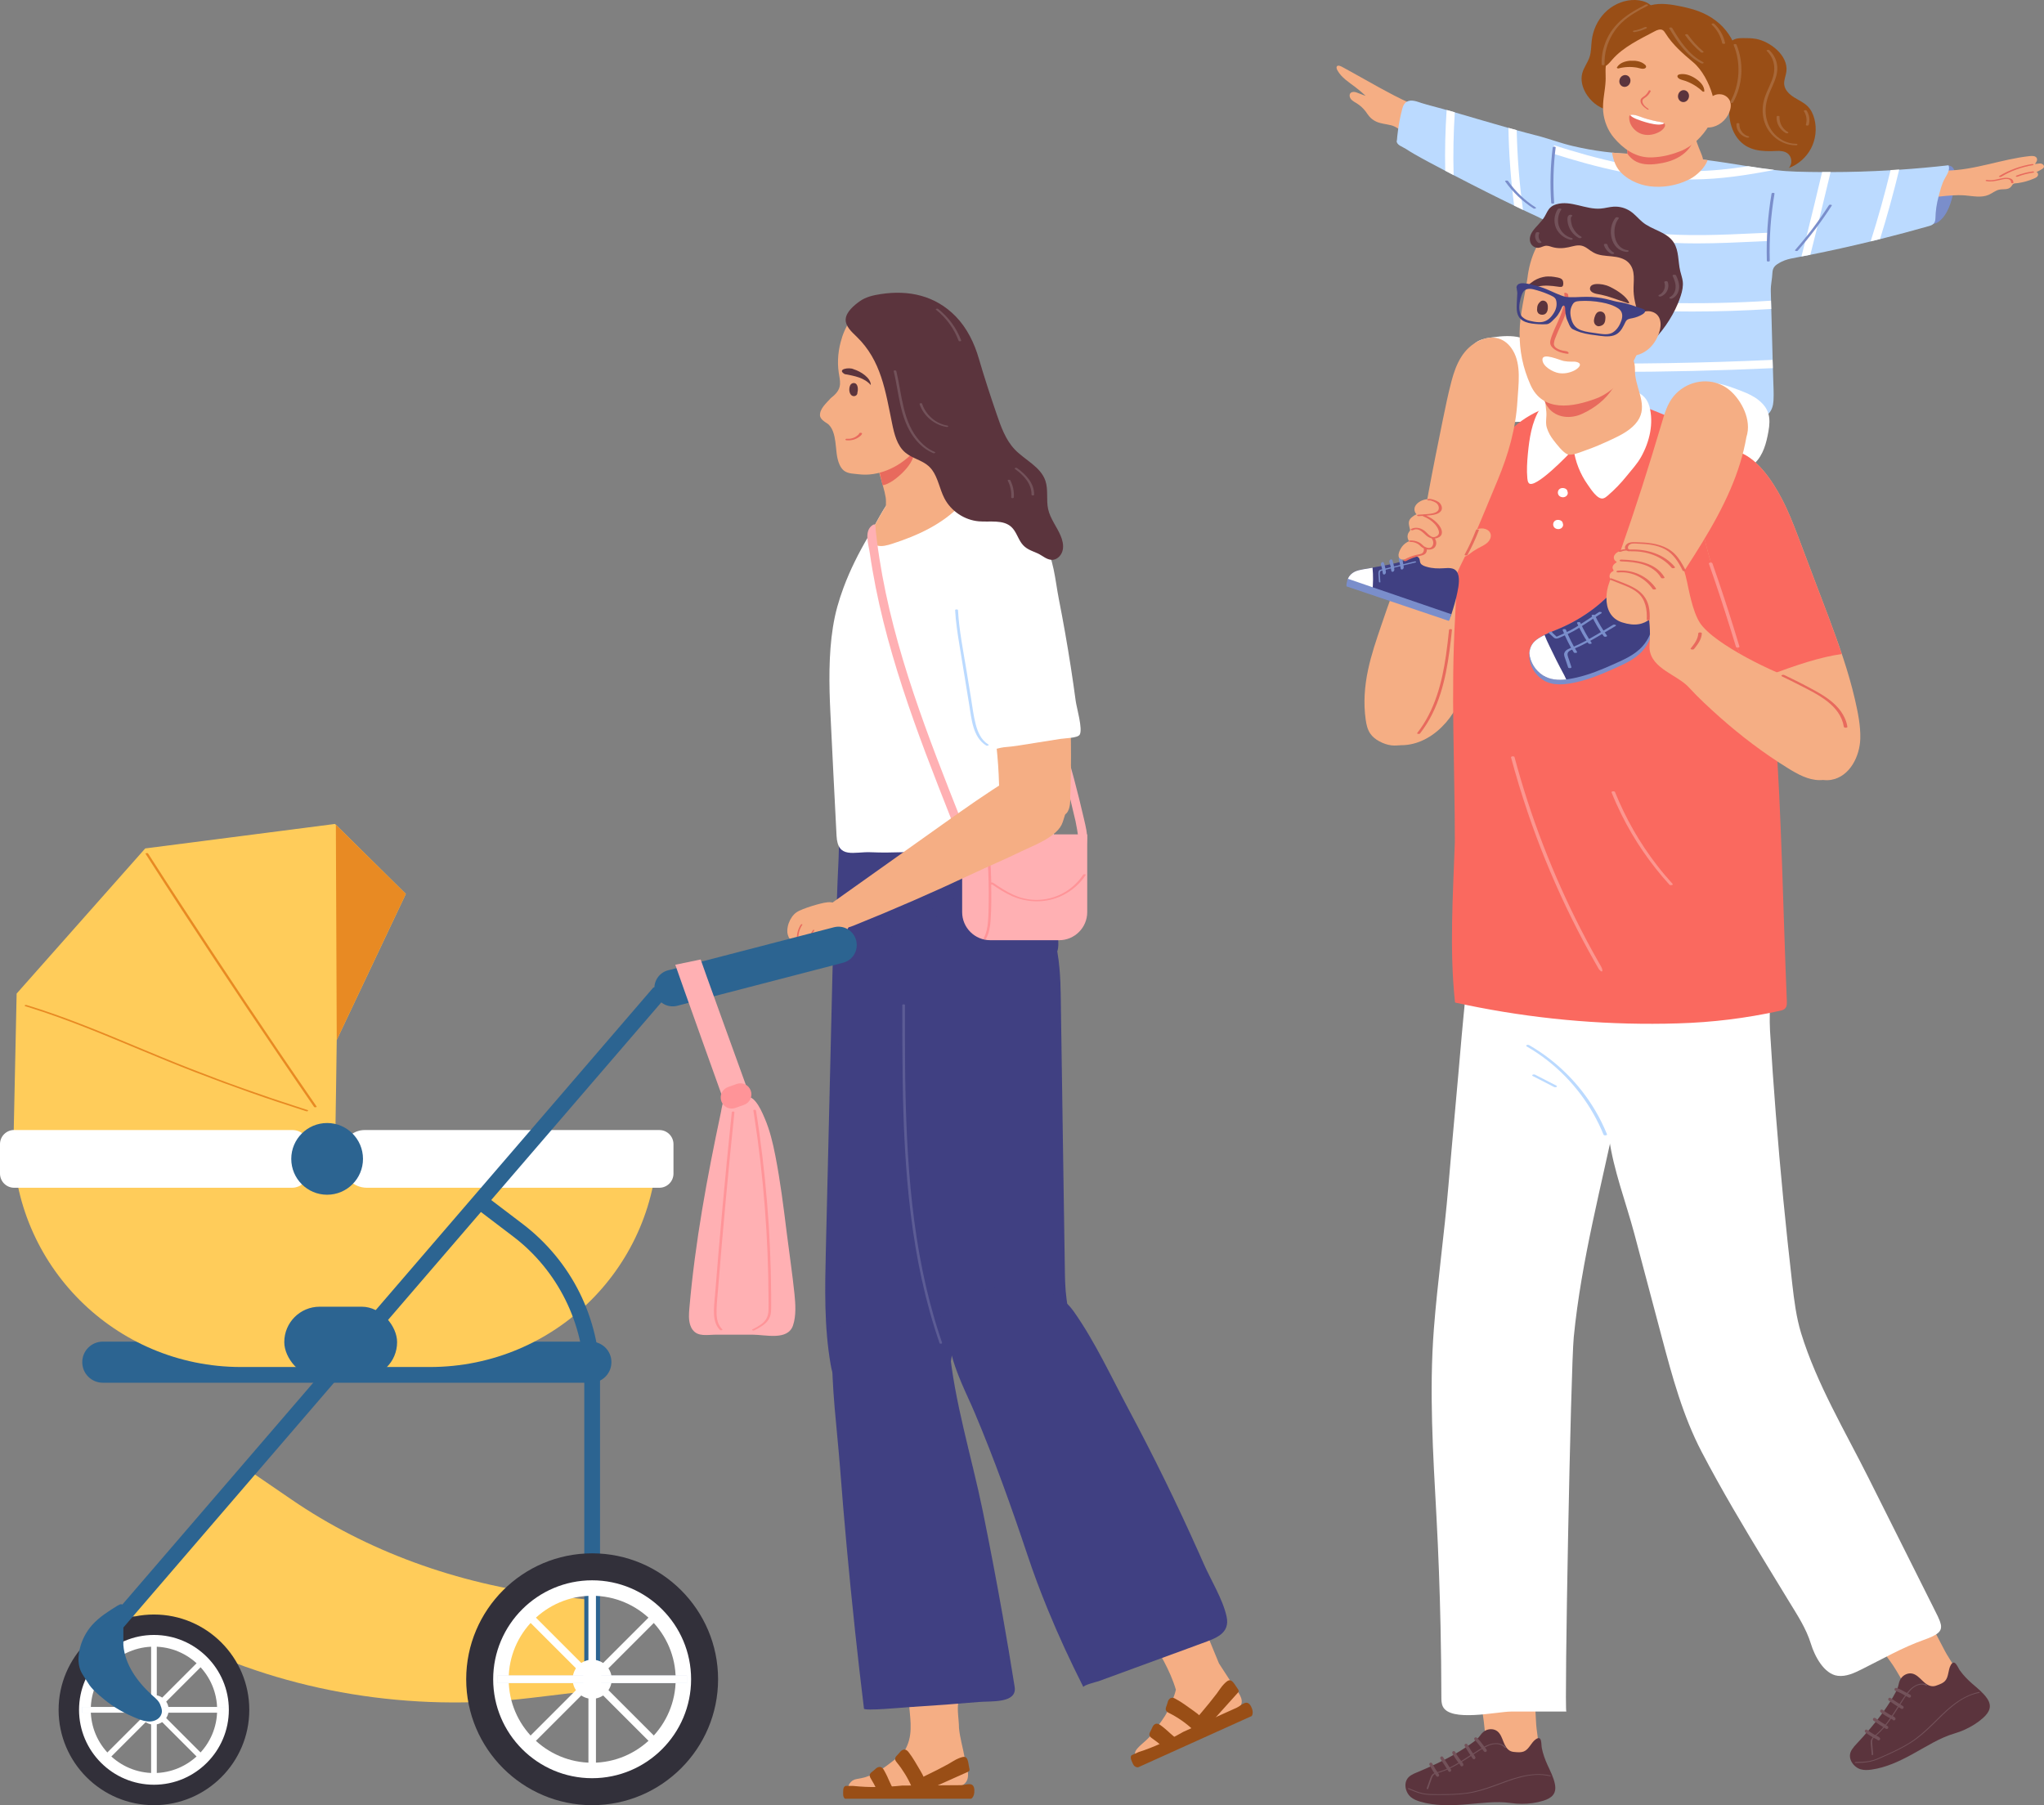 <?xml version="1.0" encoding="UTF-8"?>
<svg id="_レイヤー_1" data-name="レイヤー 1" xmlns="http://www.w3.org/2000/svg" viewBox="0 0 418.89 370">
  <rect x="0" y="0" width="418.89" height="370" fill="#808080" stroke="none"/>
  <defs>
    <style>
      .cls-1 {
        fill: #ffb0b3;
      }

      .cls-2 {
        fill: #fa695f;
      }

      .cls-3 {
        fill: #5c5c95;
      }

      .cls-4 {
        fill: #d9e3f9;
      }

      .cls-5 {
        fill: #e86a5d;
      }

      .cls-6 {
        fill: #fff;
      }

      .cls-7 {
        fill: #73525a;
      }

      .cls-8 {
        fill: #ff9498;
      }

      .cls-9 {
        fill: #2c6491;
      }

      .cls-10 {
        fill: #e88a23;
      }

      .cls-11 {
        fill: #32303a;
      }

      .cls-12 {
        fill: #fc968f;
      }

      .cls-13 {
        fill: #f5ae84;
      }

      .cls-14 {
        fill: #5b343d;
      }

      .cls-15 {
        fill: #a86839;
      }

      .cls-16 {
        fill: #ffcc5a;
      }

      .cls-17 {
        fill: #404082;
      }

      .cls-18 {
        fill: #bbdaff;
      }

      .cls-19 {
        fill: #994e16;
      }

      .cls-20 {
        fill: #db6357;
      }

      .cls-21 {
        fill: #7a8ecb;
      }
    </style>
  </defs>
  <g>
    <g>
      <path class="cls-17" d="M171.4,193.79c1.08,3.92,7.18,2.82,10.35,3.31,4.01.61,8.06.96,12.12,1.05,3.89.08,7.78-.07,11.65-.47,1.27-.13,2.55-.26,3.82-.39.21-.02.42-.04.62-.06.48-.05.96-.09,1.44-.14,1.65-.17,3.7.18,4.85-1.28.65-.83.67-1.94.63-2.98-.06-1.56-.19-3.12-.39-4.68-.41-3.23-1.13-6.42-2.14-9.53-.98-3.02-2.24-5.96-3.49-8.89-.12-.28-.25-.56-.37-.84-.05-.11-.1-.22-.16-.33-.09-.18-.17-.37-.26-.55-.8-1.67-1.65-3.37-2.12-5.08-.11-.38-.19-.76-.27-1.13-.29-1.31-.54-2.56-1.42-3.77-1.75-2.38-6.02-2.43-8.85-2.69-6.64-.59-13.32.44-19.9,1.48-2.98.47-4.27,2.48-4.84,4.98-1.06,4.65-.59,9.63-.82,14.37-.14,2.84-.26,5.68-.35,8.52-.09,2.73-.69,6.09-.18,8.77.02.12.05.23.08.34Z"/>
      <g>
        <path class="cls-13" d="M196.95,323.96c.66,1.21,1.03,2.58,1.19,3.96.23,1.96.06,3.93-.11,5.9-.32,3.68-.63,7.37-.95,11.05-.12,1.43-.49,2.71-.7,4.09-.26,1.72.15,3.51.15,5.22.19,2.01.78,3.96,1.14,5.94.36,1.96,1.78,4.85-.76,5.97-2.12.94-5.47.53-7.75.54-1.66.03-3.34.69-5,.86-1.73.18-3.47.11-5.21.04-1.09-.04-2.19-.09-3.26-.29-.77-.15-2.36-.55-1.59-1.66.38-.54.82-.84,1.46-.94.6-.1,1.21-.21,1.78-.38,2.31-.7,4.27-2.23,6.17-3.72.64-.51,1.44-.96,1.86-1.67.41-.69.72-1.42.93-2.2.39-1.48.37-3.03.25-4.55-.69-8.5-2.12-16.96-2.11-25.49,0-1.37.06-2.81.76-3.99.82-1.38,2.45-2.16,4.05-2.19,2.57-.04,4.84-.04,6.7,2.08.39.44.72.92,1,1.44Z"/>
        <path class="cls-19" d="M199.04,368.68h-25.87s-.05-.04-.07-.06c-.39-.39-.31-.93-.3-1.53,0-.36.07-.63.19-.81.07-.1.17-.17.28-.22h1.6c.81.08,1.62.14,2.43.18,1.68.08,3.36.05,5.03-.05.85-.05,1.69-.12,2.53-.21l12.06-.08c1.07,0,2.66-.89,2.76.99.04.67-.13,1.46-.64,1.79Z"/>
        <path class="cls-19" d="M189.55,366.63c-.52.11-1.92.6-2.35.22-.17-.15-.26-.37-.35-.58-.77-1.79-1.8-3.48-3.03-4.99-.13-.17-.27-.33-.34-.54-.2-.64.49-1,.8-1.43.34-.46.87-.94,1.48-.6.18.1.32.27.45.43.92,1.18,1.6,2.45,2.36,3.72.68,1.13,1.22,2.3,1.47,3.63,0,.03-.19.08-.48.14Z"/>
        <path class="cls-19" d="M182.87,368.18s-.1.01-.15.01c-.76.04-1.52.08-2.27,0-.42-.04-.39-.18-.46-.49-.07-.32-.19-.63-.34-.96-.34-.72-.72-1.43-1.14-2.11-.11-.18-.23-.37-.27-.58-.12-.66.61-.92.99-1.31.4-.42.99-.82,1.55-.4.17.13.28.31.38.49.46.79.84,1.63,1.2,2.47.3.71.92,1.62.84,2.41-.01.15-.06.32-.19.4-.04.03-.09.04-.14.05Z"/>
        <path class="cls-19" d="M188.97,364.35c-.17.12-.33.26-.45.43-.69.94.47,2.25,1.5,2.07.21-.04.4-.12.59-.21,2.56-1.15,5.11-2.29,7.67-3.44.14-.06.28-.13.36-.26.09-.16.05-.36,0-.54-.14-.57-.19-1.74-.63-2.15-.38-.34-1.13-.02-1.55.15-.74.29-1.44.8-2.13,1.18-1.5.82-3.03,1.6-4.57,2.33-.27.13-.55.26-.8.44Z"/>
      </g>
      <path class="cls-17" d="M169.25,256.09c.45-18.86.9-37.71,1.35-56.57.05-2.28.11-4.6.8-6.78,3.16-1.13,6.35-2.19,9.56-3.16,3.81-1.15,7.57-2.53,11.32-3.86,2.36-.84,8.29-4.28,10.73-3.26,2.06.86,1.98,4.47,2.38,6.29,1.77,8.05,2.44,15.63,1.38,23.87-1.16,8.99-3.69,17.74-5.79,26.56-2.35,9.9-4.16,19.92-5.43,30.01-.35,2.8.2,11.8-2.31,13.36-1.13.71-4.13.41-5.43.57-2.51.31-5.02.63-7.54.92-2.66.31-6.65,1.33-8.72-.96-.83-.92-1.11-2.19-1.32-3.41-1.35-7.76-1.17-15.7-.98-23.58Z"/>
      <path class="cls-17" d="M177.04,350.21c.06.52,8.29-.24,8.75-.27,2.69-.17,5.39-.35,8.08-.55.2-.02.39-.03.59-.05,2.04-.15,4.08-.32,6.11-.49,2.53-.22,7.92.33,7.37-3.1-.78-4.92-1.61-9.84-2.48-14.75-.02-.11-.04-.21-.06-.32-1.24-7-2.58-13.98-3.99-20.95-2.29-11.2-5.89-22.56-6.89-33.89-.24-2.76.27-4.88-2.22-6.32-1.42-.83-3.18-1.25-4.93-1.46-.19-.02-.38-.04-.57-.06-.79-.08-1.56-.12-2.28-.14-.12,0-.25,0-.37,0-.29,0-.58,0-.88,0-5.29.14-12.58,2.08-12.72,8.37-.19,8.09.98,16.46,1.6,24.53.84,10.99,1.85,21.96,3.02,32.92.01.11.02.22.03.33.58,5.4,1.2,10.81,1.86,16.21Z"/>
      <g>
        <g>
          <path class="cls-13" d="M234.79,334.22c-2.63-4.24-5.12-9.69-8.66-13.21-2.65-2.64-4.57-5.45-1.99-9.28,1.03-1.54,2.62-2.6,4.19-3.58.65-.41,1.34-.82,2.1-.92.9-.12,1.8.19,2.65.51,1.28.48,2.56,1.02,3.62,1.87,1.78,1.43,1.84,3.35,2.47,5.35.78,2.48,2.01,4.9,2.99,7.3,1.99,4.87,3.98,9.74,5.97,14.6.56,1.36,1.12,2.72,1.68,4.08.76,1.18,1.52,2.35,2.29,3.53.73,1.12,1.67,2.15,2.19,3.39.19.46.27.99.09,1.47-.27.74-1.04,1.18-1.75,1.54-1.97,1.02-3.92,2.05-5.95,2.97-1.5.7-2.77,1.99-4.22,2.82-1.51.86-3.13,1.5-4.75,2.14-1.02.4-2.04.81-3.1,1.06-.5.12-1.37.3-1.81-.05-.45-.36-.06-1.04.25-1.39.23-.27.49-.53.76-.77.59-.55,1.23-1.05,1.77-1.65.33-.37.62-.76.91-1.16,1.01-1.38,2.13-2.7,2.85-4.24.63-1.35,1.3-2.8,1.64-4.27-.59-2-1.45-3.91-2.43-5.77-1.15-2.17-2.47-4.26-3.75-6.33Z"/>
          <path class="cls-19" d="M256.54,351.72l-23.3,10.52c-.07,0-.15,0-.22-.01-.07-.01-.15-.03-.22-.06-.51-.2-.66-.72-.9-1.28-.14-.33-.19-.61-.15-.82.02-.12.08-.22.16-.31l1.46-.66c.78-.24,1.55-.51,2.3-.81,1.57-.61,3.09-1.31,4.58-2.09.75-.39,1.5-.8,2.23-1.22l10.99-4.97c.97-.44,2.07-1.89,2.93-.22.31.6.47,1.39.14,1.91Z"/>
          <path class="cls-19" d="M247.03,353.68c-.43.31-1.51,1.33-2.06,1.16-.22-.07-.39-.23-.56-.39-1.43-1.33-3.05-2.45-4.8-3.33-.19-.1-.39-.19-.53-.35-.44-.5.04-1.11.15-1.63.12-.56.41-1.22,1.11-1.15.21.02.4.12.58.22,1.32.7,2.45,1.59,3.67,2.44,1.08.75,2.05,1.61,2.81,2.72.02.02-.14.15-.38.33Z"/>
          <path class="cls-19" d="M241.56,357.8s-.09.05-.13.07c-.68.34-1.35.69-2.07.93-.4.13-.43,0-.62-.26-.2-.26-.43-.5-.7-.74-.6-.52-1.24-1.02-1.89-1.47-.17-.12-.36-.24-.48-.42-.37-.55.19-1.09.37-1.6.2-.54.57-1.15,1.25-.99.2.05.38.17.55.29.74.54,1.43,1.15,2.1,1.77.56.53,1.5,1.11,1.75,1.86.05.15.07.32-.01.45-.03.04-.07.07-.11.1Z"/>
          <path class="cls-19" d="M245.58,351.83c-.11.18-.19.37-.24.58-.25,1.14,1.34,1.87,2.21,1.28.18-.12.32-.28.46-.43,1.87-2.08,3.75-4.17,5.62-6.25.1-.11.21-.23.22-.38.02-.18-.1-.35-.21-.5-.35-.46-.88-1.52-1.45-1.71-.48-.16-1.04.44-1.36.76-.56.56-.99,1.31-1.47,1.94-1.04,1.36-2.12,2.69-3.23,3.99-.2.23-.4.46-.55.72Z"/>
        </g>
        <path class="cls-17" d="M184.6,188.9c3.82-.63,7.65-1.16,11.5-1.57,3.96-.43,7.9-1.08,11.84-1.7,8.9-1.4,9.35,12.43,9.44,18.24.19,12.52.38,25.03.56,37.55.09,6.13.18,12.27.28,18.4.03,2.13.06,4.27.35,6.39.14,1.05.34,2.12.12,3.16-.39,1.8-2.07,3.48-3.15,4.95-1.14,1.55-2.55,2.91-4.17,3.94-3.34,2.12-7.42,2.63-11.14,1.23-8.58-3.22-8.08-13.79-9.29-21.42-2.95-18.63-5.9-37.26-8.85-55.89-.36-2.26-.72-4.56-.43-6.84.33-2.59,1.38-4.7,2.94-6.44Z"/>
        <path class="cls-17" d="M197.05,283.47c.94,2.22,1.94,4.28,2.64,5.95,4.06,9.59,7.59,19.46,10.89,29.35,1.23,3.68,2.58,7.3,4.05,10.88.04.12.09.23.14.34,2.19,5.35,4.63,10.6,7.27,15.83-.2-.39,2.92-1.17,3.07-1.22,6.6-2.42,13.19-4.83,19.79-7.25.18-.07.35-.13.53-.2.28-.1.56-.21.85-.31,2.87-1.05,5.86-2,5.09-5.52-.79-3.57-3.21-7.44-4.69-10.81-.29-.66-.59-1.33-.88-1.99-.05-.11-.1-.22-.15-.33-4.43-9.92-9.2-19.67-14.32-29.25-3.55-6.63-6.94-13.99-11.27-20.12-2.27-3.21-5.5-4.58-8.99-4.98-.21-.02-.42-.04-.63-.06-1.52-.13-3.08-.08-4.63.06-3.1.29-6.36.83-8.72,2.86-4.58,3.98-2.51,10.93-.04,16.76Z"/>
      </g>
      <path class="cls-6" d="M170.01,141.65c.03,1.4.09,2.77.15,4.1.4,8.52.85,17.04,1.28,25.56.24,4.82,3.63,3.21,7.05,3.37,4.45.21,8.88-.21,13.32-.07,5.41.17,10.85.5,16.27.5,2.78.09,6.18-.17,7.43-2.66.62-1.25.49-2.72.35-4.1-1.77-16.88-3-33.36-3.43-50.31-.02-.77-.06-1.56-.15-2.33-.14-1.3-.4-2.58-.89-3.79-.08-.2-.15-.38-.22-.55-.26-.7-.4-1.24-.54-2.09-.17-1.1-.84-2.09-1.65-2.8-1.13-.98-2.54-1.54-3.86-2.21-.06-.03-.13-.06-.19-.1-.02,0-.03-.02-.05-.03-1.28-.66-2.49-1.44-3.64-2.33-.71-.55-1.39-1.14-2.03-1.76-.09-.08-.17-.17-.26-.25-.4-.39-.81-.77-1.31-.99-.71-.32-1.5-.29-2.27-.26-1.52.06-3.05.12-4.57.19-.05.29-.06.57-.04.86-.44-2.09-4.83-.33-6.16.56-.08.05-.14.09-.19.14-2.55,2.04-4.5,6.35-6.17,9.17-.05.08-.1.17-.15.25-.04.06-.08.13-.11.19-1.97,3.35-3.75,6.86-5.11,10.53-.48,1.29-.91,2.6-1.28,3.93-1.48,5.36-1.71,11.52-1.58,17.29Z"/>
      <path class="cls-3" d="M184.92,207.68c0-.56,0-1.12,0-1.68,0-.2.54-.2.54,0,0,4.57-.01,9.14.04,13.71.05,4.56.17,9.11.39,13.66.23,4.56.57,9.11,1.08,13.64.51,4.49,1.18,8.96,2.09,13.39.91,4.47,2.06,8.9,3.48,13.24.17.53.35,1.06.53,1.59.07.22-.46.26-.52.08-1.47-4.26-2.67-8.62-3.64-13.03-.98-4.45-1.72-8.96-2.27-13.48-.56-4.52-.94-9.07-1.19-13.62-.26-4.57-.39-9.15-.46-13.72-.07-4.6-.07-9.19-.07-13.79Z"/>
      <path class="cls-13" d="M178.09,109.72c0,.06,0,.12.01.18.1,1.05.57,1.65,1.62,1.92,1.02.27,2.1-.04,3.11-.36,5.19-1.67,10.33-4.02,14.07-7.98.92-.97,1.82-2.15,2.04-3.51,0-.06.02-.11.02-.17-.4-.39-.81-.77-1.31-.99-.71-.32-1.5-.29-2.27-.26-1.52.06-3.05.12-4.57.19-.05.29-.06.57-.04.86-.44-2.09-4.83-.33-6.16.56-.08.05-.14.09-.19.14-2.55,2.04-4.5,6.35-6.17,9.17-.05.08-.1.17-.15.25Z"/>
      <path class="cls-1" d="M201.75,180.19l1.25-1.28c-2.87-2.79-4.46-6.82-5.86-10.36-3.47-8.77-6.94-17.54-9.93-26.49-3.01-9.02-5.53-18.23-6.99-27.64-.2-1.27-.38-2.54-.53-3.82-.08-.66-.16-1.33-.23-1.99-.04-.35.08-1.43-.55-1.04-1.93,1.17-.92,3.98-.66,5.77.34,2.36.75,4.7,1.21,7.04.93,4.66,2.09,9.28,3.42,13.84,2.65,9.11,5.94,18.02,9.39,26.86,1.06,2.72,2.13,5.43,3.2,8.14,1.47,3.71,3.14,7.92,6.28,10.99Z"/>
      <path class="cls-1" d="M221.38,175.62c.63-.08,1.07-.7,1.21-1.32.14-.62.07-1.27.15-1.91.17-1.48-.25-3.03-.59-4.51-1.25-5.44-2.7-10.9-4.31-16.25-3.1-10.27-6.89-20.42-11.28-30.18,0,0-.39-.86-.39-.86,0,0-1.63.74-1.63.75,4.52,9.96,8.42,20.32,11.59,30.82,1.6,5.3,3.04,10.73,4.28,16.13.48,2.42.88,4.75.86,7.22,0,.03,0,.07.03.1.02.02.06.02.09.02Z"/>
      <g>
        <path class="cls-1" d="M202.93,171.03h14.13c3.17,0,5.75,2.58,5.75,5.75v15.94h-25.63v-15.94c0-3.17,2.58-5.75,5.75-5.75Z" transform="translate(419.99 363.74) rotate(-180)"/>
        <path class="cls-8" d="M201.58,192.34c.58-1.07.8-2.26.9-3.46.11-1.29.12-2.6.14-3.9.04-2.7-.02-5.4-.17-8.09-.09-1.54-.2-3.08-.35-4.61-.02-.2.52-.21.54,0,.26,2.74.43,5.5.5,8.25,0,.11,0,.22,0,.33.13,0,.26.02.32.05.35.17.67.44,1,.66.33.22.66.43.99.63,1.36.84,2.8,1.57,4.36,1.94,3.02.73,6.25.15,8.85-1.55,1.32-.86,2.46-2,3.33-3.32.11-.16.63-.09.52.08-1.46,2.21-3.65,3.9-6.16,4.76-2.87.97-6.04.8-8.82-.39-.78-.34-1.53-.74-2.26-1.18-.37-.22-.74-.46-1.1-.69-.17-.11-.34-.22-.51-.34-.09-.06-.18-.12-.27-.18-.02-.02-.05-.04-.08-.06-.05.02-.12.03-.18.03.05,2.42.05,4.85-.11,7.26-.09,1.33-.3,2.67-.95,3.85-.09.17-.62.11-.52-.08Z"/>
      </g>
      <g>
        <g>
          <path class="cls-13" d="M216.69,158.17c.55.22,1.03.53,1.37.97,1.96,2.48.58,6.79-.28,9.39-.98,2.99-5.99,4.76-8.62,6.04-3.27,1.6-6.62,3-9.91,4.55-8.01,3.77-16.12,7.31-24.33,10.61-2.03.82-3.56.79-5.01-.96-1.19-1.43-.9-2.64.6-3.7,7.59-5.39,15.18-10.78,22.77-16.18,4.46-3.17,8.92-6.34,13.58-9.19,2.69-1.65,6.73-2.76,9.84-1.53Z"/>
          <g>
            <path class="cls-13" d="M219.32,163.69c.59-15.28-.27-31.07-3.62-45.96-.57-2.55-1.28-5.1-2.6-7.3-1.32-2.2-3.34-4.02-5.72-4.5-3.02-.6-5.88,1.24-6.66,4.44-.25,1.01-.41,2.02-.51,3.03-.05.45-.08.91-.1,1.36-.2,4.79.14,9.57.72,14.34,1.26,10.53,3.65,21.06,3.91,31.65.05,2.07.21,4.5,1.82,5.62,1.57,1.1,3.64.31,5.51.45.99.07,1.94.42,2.92.53,1.25.15,3.13.28,3.86-1.06.3-.56.43-1.24.46-1.88.01-.24.02-.48.03-.73Z"/>
            <path class="cls-6" d="M205.64,153.18c-1.13.08-3.97,1.36-4.39-.16-2.99-10.85-5.47-22.41-5.1-33.74.1-2.95.44-5.95,1.75-8.6,1.6-3.23,4.85-5.47,8.47-5.82,3.59-.35,5.71,3.71,7.4,6.18,2.2,3.21,2.47,7.93,3.22,11.73.91,4.62,1.73,9.26,2.45,13.91.36,2.33.7,4.66,1.01,6.99.18,1.35,1.49,5.78.82,6.91-.43.72-3.03.71-4.04.88-1.67.28-3.35.54-5.03.8-2.17.33-4.36.75-6.55.91Z"/>
          </g>
        </g>
        <path class="cls-18" d="M196.33,125.07c.22,4.07,1.04,8.1,1.7,12.12l.97,5.92c.29,1.78.5,3.6.96,5.35.41,1.6,1.12,3.23,2.58,4.12.29.18-.24.34-.42.23-2.78-1.7-3.02-5.51-3.5-8.4-.67-4.12-1.35-8.23-2.02-12.35-.38-2.32-.73-4.64-.86-6.99-.01-.22.58-.23.59,0Z"/>
        <g>
          <path class="cls-13" d="M164.5,186.37c-.96.37-1.62.73-2.22,1.6-.55.79-.88,1.72-.93,2.68-.04.7.14,1.27.52,1.84.39.59.78.56,1.44.42.1-.02.23-.04.29.05.04.05.04.12.05.18.03.23.2.42.39.55.38.25.75.28,1.19.25.11,0,.85-.03.78-.26.17.54.71.89,1.27.96.56.07,1.12-.1,1.62-.34.55.53,1.68,1.09,2.44.77.16-.06.31-.17.37-.32.15-.4-.38-.72-.51-1.13-.1-.3.03-.63.24-.86.2-.24.47-.4.72-.59.86-.63,1.83-1.78,1.92-2.89.09-1.1-.7-2.14-1.42-2.89-.45-.47-.98-.96-1.57-1.25-.89-.42-2-.16-2.91.06-1.25.31-2.48.7-3.68,1.16Z"/>
          <path class="cls-5" d="M164.15,189.48c.06-.09.35-.05.29.04-.6.89-.89,1.95-.82,3.01,0,.11-.29.11-.3,0-.07-1.08.23-2.16.83-3.06Z"/>
          <path class="cls-5" d="M165.69,193.43c.12-.23.09-.5.12-.75.03-.24.07-.47.14-.7.14-.48.36-.93.65-1.34.06-.09.35-.05.29.04-.29.41-.52.86-.65,1.34-.07.24-.12.49-.14.75-.02.24,0,.48-.12.7-.05.09-.34.06-.29-.04Z"/>
          <path class="cls-20" d="M168.91,191.5c.06-.09.35-.05.28.04-.48.68-.64,1.56-.4,2.36.04.12-.26.14-.29.04-.24-.83-.1-1.74.41-2.45Z"/>
        </g>
      </g>
      <g>
        <g>
          <path class="cls-13" d="M196.74,103.59c-.09.07-.19.14-.29.2-2.47,1.7-5.4,2.74-8.39,2.98-1.28.1-2.59.06-3.81-.36-.81-.28-1.76-.8-2.26-1.52-.69-1.01-.3-1.75-.48-2.92-.24-1.51-.76-2.97-1.15-4.44-.74-2.83-1.27-6.08,1.13-8.3,2.13-2.36,7.98-4.32,10.7-2.39,1.58,1.12,2.17,3.29,2.89,4.98.99,2.31,1.81,4.82,3,7.02,1.09,2.02.49,3.39-1.34,4.74Z"/>
          <path class="cls-5" d="M182.8,98.64c-.59.38-1.23.72-1.93.83-.5-2.39-1.32-4.81-1.08-7.28,1.74-1.55,3.65-3.12,6.11-1.68,3.72,2.36-.92,6.73-3.1,8.14Z"/>
        </g>
        <path class="cls-13" d="M172.57,69.15c-.79,2.37-1.03,4.93-.68,7.24.12.79.31,1.57.26,2.36-.07,1.27-.96,2.13-1.91,2.87-.89,1.02-2.31,2.16-2.19,3.62.14.69.81,1.13,1.41,1.51,1.2.75,1.56,2.5,1.74,3.81.22,1.57.19,3.22.86,4.69.21.46.5.91.9,1.22.86.66,2.03.61,3.05.74.98.12,1.97.1,2.94-.05,1.99-.3,3.9-1.1,5.57-2.21,1.15-.77,2.2-1.7,3.11-2.75.81-.94,1.79-2.17,2.15-3.39.28-.96,1.31-1.63,2.31-1.4.44.1.45.45.96.44.45,0,1.12-.49,1.49-.73,1.95-1.28,3.2-3.44,3.94-5.6,1.75-5.15.94-10.64-2.61-14.76-1.97-2.28-4.47-4.11-7.24-5.31-3.15-1.37-5.97-1.44-9.21-.17-3.36,1.32-5.7,4.39-6.86,7.86Z"/>
        <path class="cls-14" d="M178.46,78.94c.02-1.48-2.04-2.81-3.52-3.26-.89-.47-3.57-.02-1.83,1,1.99.37,4.01.71,5.36,2.26Z"/>
        <path class="cls-14" d="M174.14,79.25c.09-.49.54-.85,1.03-.71.7.18.71,1.35.55,1.9.04.67-.71.97-1.2.6-.48-.39-.55-1.21-.39-1.78Z"/>
        <path class="cls-14" d="M173.32,65.38c.1-1.46,1.74-2.82,2.84-3.61,1.29-.92,2.78-1.25,4.32-1.49,5.75-.89,11.21.29,15.39,4.58,2.31,2.38,3.82,5.48,4.73,8.64,1.11,3.81,2.35,7.59,3.65,11.38.88,2.58,1.82,5.24,3.69,7.22,2.09,2.2,5.3,3.54,6.29,6.41.64,1.86.15,3.93.57,5.84.43,1.97,1.78,3.6,2.56,5.45.38.91.63,1.91.44,2.88-.19.97-.92,1.87-1.89,2.04-1.24.21-2.21-.83-3.26-1.3-1.28-.58-2.42-.85-3.31-2.09-.76-1.06-1.11-2.42-2.06-3.31-1.71-1.58-4.39-.97-6.71-1.17-2.93-.26-5.68-2.1-7.03-4.72-.97-1.88-1.3-4.17-2.53-5.83-.2-.26-.42-.51-.67-.74-1.38-1.25-3.39-1.6-4.82-2.81-1.7-1.44-2.25-3.79-2.7-5.97-1.36-6.57-2.2-12.87-7.25-17.76-1.06-1.03-2.35-2.16-2.26-3.63Z"/>
        <path class="cls-5" d="M173.28,90.04c.05-.12.26-.12.36-.11.45.04.92-.04,1.34-.22.22-.09.42-.21.61-.35.18-.14.43-.31.5-.53.06-.2.65-.15.57.09-.09.26-.38.48-.59.63-.24.18-.5.32-.78.44-.57.24-1.19.31-1.81.26-.1,0-.25-.08-.21-.2Z"/>
        <g>
          <path class="cls-7" d="M183.69,76.05c1.18,4.89,1.27,10.49,4.85,14.41.84.92,1.85,1.69,3.01,2.17.32.13-.07.34-.27.26-2.13-.88-3.74-2.6-4.85-4.58-1.29-2.3-1.86-4.89-2.34-7.46-.3-1.6-.56-3.21-.94-4.79-.04-.18.49-.21.54,0Z"/>
          <path class="cls-7" d="M188.97,82.76c.76,2.27,2.78,4.07,5.16,4.47.09.01.23.07.19.18-.04.11-.24.12-.33.1-2.52-.42-4.72-2.24-5.53-4.68-.07-.22.46-.26.52-.08Z"/>
          <path class="cls-7" d="M208.08,95.9c.12-.04.27-.02.37.05,1.78,1.29,3.53,3.1,3.48,5.46,0,.2-.54.2-.54,0,.05-2.31-1.67-4.05-3.41-5.31-.1-.08.02-.18.1-.2Z"/>
          <path class="cls-7" d="M207.04,98.43c.56,1.08.82,2.31.73,3.52-.02.21-.55.2-.54,0,.09-1.19-.16-2.38-.71-3.44-.1-.19.43-.25.52-.08Z"/>
          <path class="cls-7" d="M191.9,63.28c.12-.04.27-.02.37.05,2.12,1.67,3.76,3.92,4.71,6.44.08.21-.45.26-.52.08-.94-2.5-2.55-4.72-4.65-6.37-.1-.08.02-.18.1-.2Z"/>
        </g>
      </g>
    </g>
    <g>
      <g>
        <path class="cls-9" d="M21.05,275h100.04c2.32,0,4.2,1.88,4.2,4.2v.02c0,2.32-1.88,4.2-4.2,4.2H21.05c-2.32,0-4.2-1.88-4.2-4.2v-.02c0-2.32,1.88-4.2,4.2-4.2Z" transform="translate(142.15 558.41) rotate(-180)"/>
        <path class="cls-16" d="M25.95,330.54l11.92,5.85c21.31,10.46,46.33,14.57,70.87,11.63l12.62-1.51v-18.52s-7.99-.96-7.99-.96c-19.74-2.36-38.31-9.17-53.65-19.69l-8.72-5.97-25.05,29.16Z"/>
        <polygon class="cls-16" points="2.69 237.53 68.65 237.53 68.87 223.19 69.01 213.15 83.17 183.22 68.83 169.05 68.65 168.88 29.76 173.9 3.41 203.65 2.69 237.53"/>
        <path class="cls-16" d="M49.39,233.41h38.72c25.77,0,46.7,20.92,46.7,46.7v.09H2.69v-.09c0-25.77,20.92-46.7,46.7-46.7Z" transform="translate(137.49 513.6) rotate(-180)"/>
        <path class="cls-6" d="M74.73,231.62h60.39c1.6,0,2.9,1.3,2.9,2.9v6.03c0,1.6-1.3,2.9-2.9,2.9h-59.92c-2.79,0-5.05-2.26-5.05-5.05v-2.21c0-2.53,2.05-4.57,4.57-4.57Z"/>
        <path class="cls-6" d="M2.9,231.62h57.05c1.84,0,3.34,1.5,3.34,3.34v5.02c0,1.92-1.55,3.47-3.47,3.47H2.9C1.3,243.45,0,242.15,0,240.54v-6.03c0-1.6,1.3-2.9,2.9-2.9Z"/>
        <path class="cls-9" d="M119.74,345.53v-62.74c0-11.45-5.44-22.41-14.56-29.34l-7.79-5.92,1.95-2.57,7.79,5.92c4.89,3.72,8.93,8.59,11.66,14.1,2.73,5.51,4.18,11.66,4.18,17.81v62.74h-3.23Z"/>
        <g>
          <path class="cls-6" d="M15.11,350.46c0-9.07,7.38-16.44,16.44-16.44,9.07,0,16.44,7.38,16.44,16.44,0,9.07-7.38,16.44-16.44,16.44-9.07,0-16.44-7.38-16.44-16.44ZM18.6,350.46c0,7.14,5.81,12.95,12.95,12.95,7.14,0,12.95-5.81,12.95-12.95,0-7.14-5.81-12.95-12.95-12.95-7.14,0-12.95,5.81-12.95,12.95Z"/>
          <path class="cls-6" d="M28.51,350.46c0,1.68,1.36,3.03,3.03,3.03s3.03-1.36,3.03-3.03c0-1.68-1.36-3.03-3.03-3.03s-3.03,1.36-3.03,3.03Z"/>
          <path class="cls-11" d="M12.01,350.46c0-10.77,8.77-19.54,19.54-19.54,10.77,0,19.54,8.77,19.54,19.54,0,10.77-8.77,19.54-19.54,19.54-10.77,0-19.54-8.76-19.54-19.54ZM16.2,350.46c0,8.46,6.89,15.35,15.35,15.35s15.35-6.89,15.35-15.35-6.89-15.35-15.35-15.35c-8.46,0-15.35,6.89-15.35,15.35Z"/>
          <rect class="cls-4" x="16.85" y="349.88" width="29.39" height="1.16"/>
          <rect class="cls-6" x="30.97" y="335.77" width="1.16" height="29.39"/>
          <rect class="cls-6" x="16.85" y="349.88" width="29.39" height="1.16"/>
          <rect class="cls-6" x="16.85" y="349.88" width="29.39" height="1.16" transform="translate(-238.57 124.96) rotate(-45)"/>
          <rect class="cls-6" x="30.97" y="335.77" width="1.16" height="29.39" transform="translate(-238.57 124.96) rotate(-45)"/>
        </g>
        <rect class="cls-9" x="58.26" y="267.82" width="23.12" height="14.52" rx="7.25" ry="7.25" transform="translate(139.64 550.17) rotate(-180)"/>
        <g>
          <path class="cls-6" d="M99.64,344.19c0-11.98,9.74-21.72,21.72-21.72s21.72,9.74,21.72,21.72c0,11.98-9.74,21.72-21.72,21.72s-21.72-9.74-21.72-21.72ZM104.25,344.19c0,9.43,7.68,17.11,17.11,17.11,9.43,0,17.11-7.68,17.11-17.11,0-9.43-7.68-17.11-17.11-17.11-9.43,0-17.11,7.68-17.11,17.11Z"/>
          <circle class="cls-6" cx="121.36" cy="344.19" r="4.01"/>
          <path class="cls-11" d="M95.54,344.19c0-14.23,11.58-25.81,25.81-25.81,14.23,0,25.81,11.58,25.81,25.81s-11.58,25.81-25.81,25.81c-14.23,0-25.81-11.58-25.81-25.81ZM101.07,344.19c0,11.18,9.1,20.28,20.28,20.28,11.18,0,20.28-9.1,20.28-20.28,0-11.18-9.1-20.28-20.28-20.28-11.18,0-20.28,9.1-20.28,20.28Z"/>
          <rect class="cls-4" x="101.94" y="343.42" width="38.83" height="1.54"/>
          <rect class="cls-6" x="120.59" y="324.77" width="1.54" height="38.83"/>
          <rect class="cls-6" x="101.94" y="343.42" width="38.83" height="1.54"/>
          <rect class="cls-6" x="101.94" y="343.42" width="38.83" height="1.54" transform="translate(-207.83 186.62) rotate(-45)"/>
          <rect class="cls-6" x="120.59" y="324.77" width="1.54" height="38.83" transform="translate(-207.83 186.62) rotate(-45)"/>
        </g>
        <path class="cls-9" d="M16.87,342.08c.03.36.1.7.21,1.04l8.19-9.52,110.43-128.35,38.82-11.08-.89-3.1-39.75,11.35-108.62,126.24-8.43,9.79v2.61s0,.05,0,.08c-.01.31,0,.62.02.94Z"/>
        <path class="cls-9" d="M16.45,342.25c.38.97,1.03,1.75,1.57,2.66.77,1.31,2.07,2.36,3.22,3.32,2.06,1.73,4.44,3.04,6.93,4.03.81.33,1.67.61,2.55.59.88-.03,1.79-.43,2.21-1.2.45-.81.21-1.46-.09-2.25-.27-.73-.89-1.26-1.48-1.77-.12-.1-.23-.21-.34-.31-2.94-2.7-5.43-6.18-5.74-10.14,0-.02,0-.04,0-.06,0-1.31,0-2.62,0-3.93,0-.94,0-1.88,0-2.82,0-1.08.13-2.08-1.22-1.25-1.84,1.14-3.71,2.31-5.16,3.93-1.23,1.38-2.11,3.06-2.54,4.85-.29,1.18-.38,2.42-.13,3.6.06.26.13.51.22.74Z"/>
        <path class="cls-9" d="M138.8,206.15l33.98-8.82c2-.52,3.2-2.56,2.68-4.57h0c-.52-2.02-2.56-3.22-4.57-2.7l-33.98,8.82c-2,.52-3.2,2.57-2.68,4.57h0c.52,2.02,2.56,3.22,4.57,2.7Z"/>
        <polygon class="cls-10" points="83.17 183.22 69.01 213.15 68.83 169.05 83.17 183.22"/>
        <path class="cls-10" d="M30.35,174.94c2.19,3.41,4.39,6.81,6.61,10.2,2.21,3.39,4.44,6.78,6.67,10.16,2.23,3.38,4.48,6.75,6.73,10.12,2.25,3.37,4.52,6.72,6.79,10.08,2.28,3.35,4.56,6.7,6.86,10.03.29.42.58.84.87,1.26.11.17-.41.24-.52.08-2.3-3.34-4.59-6.68-6.86-10.03-2.28-3.35-4.55-6.71-6.8-10.07-2.26-3.36-4.5-6.74-6.74-10.11-2.24-3.38-4.46-6.76-6.68-10.15-2.22-3.39-4.42-6.79-6.61-10.2-.28-.43-.55-.86-.83-1.29-.11-.17.41-.24.52-.08Z"/>
        <path class="cls-10" d="M5.09,206.05c.07-.09.27-.08.37-.05,3.79,1.15,7.52,2.49,11.21,3.92,3.7,1.43,7.36,2.95,11.01,4.48,3.69,1.54,7.39,3.08,11.12,4.54,3.75,1.47,7.52,2.89,11.32,4.24,3.79,1.35,7.61,2.64,11.45,3.87.48.15.96.31,1.44.46.1.03.17.11.1.2-.07.09-.27.08-.37.05-3.84-1.22-7.66-2.49-11.46-3.83-3.8-1.34-7.58-2.74-11.33-4.19-3.74-1.45-7.45-2.98-11.15-4.52-3.66-1.52-7.31-3.06-11-4.51-3.68-1.45-7.4-2.82-11.18-4.02-.47-.15-.94-.3-1.42-.44-.1-.03-.17-.11-.1-.2Z"/>
        <circle class="cls-9" cx="67.04" cy="237.53" r="7.35"/>
      </g>
      <g>
        <path class="cls-1" d="M141.94,272.54c1.08,1.52,3.06,1.02,4.92,1.02,2.44,0,4.89,0,7.33,0,2.68,0,7.26,1.28,8.33-1.9.66-1.96.51-4.36.3-6.4-.43-4.21-1.07-8.38-1.59-12.58-.65-5.28-1.31-10.56-2.33-15.78-.51-2.62-1.13-5.24-2.19-7.7-.5-1.17-1.08-2.49-1.9-3.46-.99-1.18-1.65-.94-3.2-.94-.71,0-2.22-.3-2.81.12-.7.5-.89,2.24-1.05,3.02-2.83,13.34-5.29,26.57-6.47,40.17-.1,1.17-.19,2.39.18,3.5.12.37.28.67.45.92Z"/>
        <path class="cls-1" d="M149.12,227.87l5.06-1.83c-3.65-10.09-10.18-28.13-10.59-29.38l-5.2,1.08c.54,1.63,10.3,28.94,10.74,30.13Z"/>
        <path class="cls-8" d="M150.73,227.08l1.76-.63c1.18-.42,1.79-1.72,1.37-2.9h0c-.42-1.19-1.72-1.8-2.9-1.37l-1.76.63c-1.18.42-1.79,1.72-1.37,2.9h0c.42,1.19,1.72,1.8,2.9,1.37Z"/>
        <path class="cls-8" d="M146.51,265.76c.24-3.06.49-6.11.75-9.17.26-3.06.53-6.11.81-9.16.28-3.05.57-6.11.86-9.16.3-3.05.61-6.1.92-9.15.04-.38.08-.77.12-1.15.02-.21.56-.2.54,0-.32,3.02-.62,6.04-.92,9.06-.3,3.04-.59,6.07-.87,9.11-.28,3.02-.55,6.05-.81,9.07-.26,3.04-.51,6.08-.76,9.12-.11,1.39-.27,2.78-.3,4.17-.03,1.11.05,2.31.64,3.29.15.25.33.47.53.67.18.18-.33.28-.46.15-.81-.79-1.13-1.88-1.22-2.98-.1-1.29.06-2.59.16-3.87Z"/>
        <path class="cls-8" d="M154.21,272.47c1.02-.51,2.16-1.09,2.79-2.09.38-.6.48-1.27.5-1.97.02-.77,0-1.55,0-2.32-.01-3.12-.08-6.23-.21-9.35-.13-3.13-.31-6.25-.56-9.38-.24-3.11-.55-6.21-.9-9.3-.36-3.11-.78-6.21-1.26-9.31-.06-.38-.12-.76-.18-1.14-.03-.19.5-.21.54,0,.5,3.12.93,6.25,1.31,9.39.38,3.14.7,6.28.96,9.43.26,3.15.46,6.3.6,9.46.14,3.16.22,6.32.24,9.48,0,.78,0,1.57,0,2.35,0,.72.01,1.46-.24,2.15-.4,1.11-1.42,1.83-2.41,2.38-.26.15-.53.28-.8.42-.11.06-.27.07-.38,0-.09-.06-.11-.16,0-.21Z"/>
      </g>
    </g>
  </g>
  <g>
    <g>
      <g>
        <path class="cls-13" d="M315.18,360.69c.6-1.93-.24-5.25-.36-7.28-.06-1.06-.12-2.12-.18-3.19-.09-1.62-.18-3.24-.27-4.87-.08-1.36-.24-2.89-1.31-3.74-.7-.55-1.62-.67-2.5-.77-1.86-.21-3.73-.43-5.59-.64-.4-.05-.83-.09-1.18.11-.41.22-.6.7-.73,1.15-.96,3.41.31,6.85.86,10.2.52,3.15.33,7.08,2.5,9.68,1.79,2.15,7.73,2.61,8.75-.65Z"/>
        <path class="cls-14" d="M289.68,363.58c.21-.1.42-.19.63-.27,2.74-1.14,5.45-2.38,8.02-3.88,1.28-.75,2.53-1.56,3.72-2.45.55-.42.94-.78,1.34-1.33.33-.46.78-.89,1.32-1.08.71-.25,1.54-.19,2.15.28.65.51.94,1.36,1.25,2.15.31.78.73,1.61,1.49,1.93.35.15.73.17,1.11.2.54.03,1.1.06,1.6-.15,1.07-.45,1.47-1.82,2.43-2.49,1.31-.92,1.08,1.02,1.23,1.78.24,1.21.66,2.37,1.17,3.49.59,1.29,1.27,2.58,1.53,3.99.35,1.91-.66,2.8-2.4,3.34-1.41.44-2.91.63-4.38.63-.76,0-1.51-.05-2.26-.16-3.16-.45-6.45.08-9.61.31-3,.22-6.07.26-8.95-.59-.7-.21-1.4-.48-1.96-.96-1.14-.98-1.57-3.03-.36-4.13.28-.26.61-.45.96-.61Z"/>
        <path class="cls-7" d="M288.57,366.55c.06-.04.17-.03.22,0,.88.38,1.77.76,2.7.98.98.23,1.98.21,2.98.22,1.98,0,3.98,0,5.94-.26,1.95-.26,3.81-.84,5.65-1.51,1.8-.66,3.59-1.37,5.45-1.84,2.04-.51,4.17-.71,6.23-.23.06.01.09.06.06.11-.04.06-.16.04-.22.03-3.89-.92-7.76.75-11.36,2.07-1.82.66-3.66,1.24-5.58,1.5-1.95.27-3.91.3-5.88.29-1.09,0-2.19.03-3.26-.2-1.02-.22-1.99-.64-2.95-1.05-.07-.03-.04-.08,0-.12Z"/>
        <path class="cls-7" d="M292.37,366.59c.26-.74.52-1.49.79-2.23.1-.28.23-.55.47-.73.22-.17.49-.26.75-.34.63-.18,1.26-.38,1.87-.63.61-.25,1.2-.55,1.77-.87,1.18-.65,2.3-1.39,3.43-2.12.56-.36,1.12-.72,1.69-1.07.59-.36,1.19-.71,1.83-.97,1.18-.47,2.75-.55,3.66.52.1.12-.21.16-.27.08-.85-1.01-2.26-.88-3.36-.4-1.16.51-2.23,1.25-3.3,1.94-2.09,1.35-4.19,2.77-6.58,3.5-.31.1-.64.16-.94.29-.34.15-.55.4-.68.76-.29.77-.55,1.55-.82,2.33-.03.1-.35.08-.3-.04Z"/>
        <path class="cls-7" d="M304.38,359.11c.07,0,.14-.02.2-.07.14-.11.16-.31.05-.45-.17-.22-.34-.45-.51-.68-.44-.6-.9-1.22-1.47-1.74-.13-.12-.33-.11-.45.02-.12.13-.11.34.02.45.52.48.94,1.05,1.39,1.65.17.23.34.46.52.69.06.08.15.12.25.12Z"/>
        <path class="cls-7" d="M302.06,360.59c.06,0,.13-.02.18-.06.14-.1.18-.3.08-.45-.56-.81-1.1-1.66-1.6-2.52-.09-.15-.28-.2-.43-.11-.15.09-.2.29-.11.44.51.87,1.06,1.73,1.63,2.56.06.09.16.14.26.14Z"/>
        <path class="cls-7" d="M299.58,362.03s.06,0,.1-.01c.17-.05.26-.23.21-.4-.07-.24-.22-.42-.36-.58l-.02-.02c-.49-.6-.93-1.25-1.3-1.94-.08-.16-.28-.21-.43-.13-.15.08-.21.28-.13.44.39.73.85,1.42,1.37,2.05l.02.02c.1.13.2.24.24.36.04.14.17.23.3.22Z"/>
        <path class="cls-7" d="M297.09,363.17c.06,0,.12-.02.17-.05.15-.1.19-.3.09-.45l-1.61-2.52c-.1-.15-.29-.19-.44-.09-.15.1-.19.3-.09.45l1.62,2.52c.06.09.16.15.26.15Z"/>
        <path class="cls-7" d="M294.61,364.17c.07,0,.13-.02.19-.06.14-.11.17-.31.07-.45-.5-.7-.96-1.44-1.36-2.21-.08-.16-.27-.21-.43-.13-.15.08-.21.28-.13.44.42.79.89,1.56,1.41,2.28.06.09.16.13.25.13Z"/>
        <path class="cls-6" d="M295.22,333.39c.1,4.79.16,9.58.17,14.4,0,.66,0,1.35.28,1.95,1.52,3.31,11.13,1.07,14.03,1.07,3.77,0,7.54,0,11.3,0-.44,0,.89-70.29,1.52-76.74,1.55-15.84,5.75-31.2,8.96-46.82,1-4.85,1.99-9.73,2.16-14.68.11-3.5-.22-7.12-1.84-10.21-1.7-3.25-4.69-5.66-7.96-7.28-3.04-1.51-6.27-2.18-9.47-3.21-2.93-.95-5.58-1.82-8.75-1.37-4.25.6-4.58,2.28-4.73,6.02-.22,5.31-.9,10.64-1.35,15.94-.87,10.25-1.85,20.5-2.72,30.75-.83,9.77-2.22,19.47-2.97,29.22-.98,12.78-.16,25.59.53,38.36.41,7.57.68,15.08.84,22.61Z"/>
      </g>
      <g>
        <path class="cls-13" d="M401.93,344.91c-.25-2.01-2.39-4.68-3.33-6.48-.49-.94-.98-1.89-1.48-2.83-.75-1.44-1.5-2.88-2.26-4.32-.63-1.21-1.41-2.54-2.73-2.86-.86-.21-1.76.06-2.6.33-1.79.57-3.57,1.15-5.36,1.72-.38.12-.79.26-1.03.59-.28.37-.26.89-.19,1.35.54,3.5,3.11,6.11,5,8.93,1.78,2.66,3.22,6.31,6.27,7.78,2.52,1.21,8.12-.82,7.71-4.21Z"/>
        <path class="cls-14" d="M379.9,358.07c.15-.17.3-.34.46-.51,2.02-2.17,3.98-4.42,5.71-6.84.86-1.21,1.66-2.46,2.37-3.77.33-.61.53-1.1.67-1.76.11-.56.34-1.13.76-1.52.54-.52,1.32-.81,2.07-.63.81.2,1.42.85,2.03,1.44.6.59,1.33,1.16,2.16,1.14.38,0,.74-.14,1.09-.28.5-.19,1.02-.4,1.39-.8.79-.86.59-2.26,1.18-3.27.81-1.38,1.41.48,1.86,1.11.72,1,1.58,1.89,2.51,2.7,1.07.93,2.22,1.82,3.04,3,1.11,1.59.55,2.82-.8,4.04-1.1.98-2.39,1.78-3.73,2.39-.69.31-1.4.58-2.13.79-3.07.9-5.84,2.73-8.63,4.25-2.64,1.44-5.42,2.75-8.4,3.16-.72.1-1.47.14-2.18-.06-1.44-.42-2.68-2.11-2.04-3.61.15-.35.37-.66.62-.95Z"/>
        <path class="cls-7" d="M380.12,361.24c.03-.06.14-.09.2-.09.96-.02,1.93-.04,2.87-.22.98-.19,1.89-.63,2.8-1.03,1.81-.81,3.62-1.64,5.31-2.69,1.67-1.04,3.12-2.34,4.53-3.71,1.37-1.34,2.7-2.73,4.21-3.93,1.65-1.3,3.5-2.37,5.58-2.78.06-.01.11.01.1.08-.01.07-.13.11-.18.12-3.93.77-6.76,3.89-9.5,6.57-1.38,1.35-2.82,2.64-4.46,3.67-1.66,1.05-3.44,1.89-5.23,2.69-.99.45-1.98.93-3.05,1.17-1.02.22-2.07.24-3.12.26-.07,0-.07-.06-.05-.11Z"/>
        <path class="cls-7" d="M383.59,359.71c-.07-.79-.14-1.57-.21-2.36-.02-.3-.02-.59.13-.86.13-.25.33-.44.54-.62.5-.43.99-.86,1.44-1.35.45-.48.86-.99,1.26-1.52.8-1.08,1.52-2.21,2.25-3.35.36-.56.72-1.12,1.1-1.67.39-.57.79-1.14,1.27-1.64.88-.92,2.28-1.64,3.55-1.04.13.07-.12.23-.21.19-1.2-.57-2.43.13-3.23,1.02-.85.94-1.52,2.06-2.2,3.12-1.34,2.09-2.67,4.25-4.55,5.9-.24.22-.52.41-.74.65-.25.28-.33.59-.31.97.05.82.14,1.64.21,2.46,0,.11-.28.21-.3.09Z"/>
        <path class="cls-7" d="M391.45,347.93c.06-.03.12-.08.15-.14.08-.16.02-.35-.14-.43-.25-.13-.5-.27-.74-.41-.65-.37-1.33-.74-2.06-.98-.17-.06-.34.04-.4.21-.05.17.04.35.21.4.67.22,1.29.56,1.94.93.25.14.5.28.76.42.09.05.19.05.27,0Z"/>
        <path class="cls-7" d="M389.94,350.24c.06-.03.11-.07.14-.13.09-.15.04-.35-.12-.44-.85-.51-1.69-1.06-2.5-1.63-.14-.1-.34-.07-.44.08-.1.14-.06.34.08.45.82.58,1.68,1.14,2.54,1.66.09.05.2.06.29.02Z"/>
        <path class="cls-7" d="M388.28,352.58s.06-.03.08-.05c.13-.12.14-.32.02-.45-.17-.19-.38-.29-.57-.38h-.02c-.7-.35-1.37-.77-1.98-1.24-.14-.11-.34-.08-.44.06-.1.14-.08.34.06.45.65.5,1.36.94,2.09,1.3h.02c.15.08.28.15.37.24.1.11.25.14.37.08Z"/>
        <path class="cls-7" d="M386.8,354.35c.06-.03.11-.07.14-.13.09-.15.04-.35-.12-.44-.85-.51-1.69-1.06-2.5-1.63-.14-.1-.34-.07-.44.08-.1.14-.06.34.08.45.82.58,1.68,1.14,2.54,1.66.09.05.2.06.29.02Z"/>
        <path class="cls-7" d="M385.13,356.69s.06-.03.08-.05c.13-.12.14-.32.02-.45-.17-.19-.38-.29-.57-.38h-.02c-.7-.35-1.36-.77-1.98-1.24-.14-.11-.34-.08-.44.06-.1.14-.08.34.06.45.65.5,1.36.94,2.09,1.3h.02c.15.08.28.15.37.24.1.11.25.14.37.08Z"/>
        <path class="cls-6" d="M397.73,332.91c-.19-.91-.85-2.12-1.72-3.86-4.36-8.71-8.72-17.41-13.08-26.12-4.84-9.66-10.61-19.29-13.8-29.62-1.02-3.31-1.44-6.78-1.84-10.23-1.33-11.56-2.45-23.14-3.36-34.74-.45-5.7-.85-11.4-1.19-17.1-.26-4.3.63-10.27-1.69-14.13-.99-1.64-2.64-2.77-4.31-3.7-5.67-3.13-12.19-4.37-18.62-4.37-5.13,0-13.35-.76-12.95,6.23.74,12.83,2.88,25.33,4.6,38.04.88,6.49,3.46,13.17,5.16,19.55,1.89,7.11,3.78,14.22,5.66,21.33,2.12,7.98,4.29,16.01,8.13,23.37,4.1,7.85,8.65,15.47,13.28,23.08,1.54,2.52,3.07,5.04,4.61,7.56,1.77,2.91,3.54,5.55,4.53,8.78.73,2.39,2.64,6.14,5.47,6.5,1.73.22,3.4-.57,4.96-1.35,4.16-2.06,8.28-4.45,12.67-6,2.96-1.05,3.8-1.78,3.5-3.22Z"/>
      </g>
      <path class="cls-18" d="M312.87,214.22c.13-.08.38-.08.51,0,2.78,1.6,5.36,3.57,7.64,5.83,2.27,2.25,4.25,4.78,5.88,7.53.93,1.57,1.74,3.21,2.43,4.9.11.26-.61.32-.7.1-2.4-5.9-6.34-11.13-11.33-15.09-1.4-1.11-2.88-2.12-4.43-3.01-.13-.07-.13-.19,0-.26Z"/>
      <path class="cls-18" d="M314.1,220.28c.14-.08.37-.07.51,0,1.46.75,2.91,1.5,4.37,2.25.13.07.12.19,0,.26-.14.08-.37.07-.51,0-1.46-.75-2.91-1.5-4.37-2.25-.13-.07-.12-.19,0-.26Z"/>
    </g>
    <g>
      <path class="cls-13" d="M292.9,119.7c2.46-1.26,5.69-1.27,7.79.53,1.27,1.09,1.99,2.71,2.25,4.37.26,1.65.1,3.34-.17,4.99-.37,2.24-1.01,4.37-1.67,6.53-.54,1.78-.78,3.68-1.27,5.5-1.65,6.07-7.64,12.27-14.55,10.94-.53-.1-1.07-.25-1.49-.59-.58-.45-.87-1.17-1.08-1.88-.58-1.95-.44-3.42-.19-5.34.33-2.5.22-4.98.75-7.48.71-3.34,1.41-6.82,3.14-9.81,1.7-2.95,3.28-6.07,6.45-7.73.02,0,.04-.02.05-.03Z"/>
      <path class="cls-13" d="M293.45,106.01c1.12-1.2,3.02-2.8,4.77-2,2.47,1.14,2.82,4.64,2.39,6.94-.66,3.57-1.33,7.13-1.99,10.7-.52,2.78-1.04,5.57-1.46,8.37-.56,3.7-.94,7.45-1.88,11.07-1.34,5.19-5.62,14.64-12.62,10.85-.73-.39-1.4-.92-1.86-1.6-.56-.83-.78-1.84-.92-2.83-.49-3.4-.23-6.88.49-10.25.66-3.09,1.68-6.08,2.7-9.07,1.49-4.36,2.99-8.72,4.81-12.95,1.43-3.32,3.1-6.6,5.57-9.24Z"/>
      <path class="cls-5" d="M290.43,150.25c3.6-4.57,5.1-10.32,5.91-15.97.25-1.72.44-3.45.62-5.18.02-.22.63-.2.6,0-.63,5.87-1.37,11.89-4.04,17.25-.7,1.41-1.54,2.75-2.51,3.99-.13.16-.71.08-.58-.08Z"/>
    </g>
    <g>
      <path class="cls-21" d="M394.7,41.92c.08-1.14.33-2.27.65-3.36.37-1.27.85-2.62,1.77-3.61.68-.73,2.42-1.6,3.19-.46.38.57.37,1.62.37,2.28,0,.81-.14,1.62-.3,2.42-.45,2.18-1.2,4.84-3.06,6.24-.81.61-1.83.69-2.27-.35-.4-.96-.42-2.13-.34-3.16Z"/>
      <g>
        <path class="cls-13" d="M394.74,37.82c.24-.5.58-.94.99-1.31.32-.29.52-.67.85-.94.64-.53,1.55-.6,2.35-.61,5.78-.08,11.31-2.36,17.07-2.97.46-.05,1.17-.07,1.41.42.19.4-.09.86-.38,1.19.39.02.77-.12,1.15-.09s.8.37.69.74c-.06.2-.25.33-.43.44-.36.21-.73.41-1.11.59.31.04.43.46.29.74-.14.28-.44.43-.72.55-1.07.47-2.21.79-3.37.96-.46.07-.88-.02-1.14.39-.27.43-.54.71-1.07.81-.53.1-1.08.03-1.6.14-.79.17-1.42.74-2.16,1.06-1.51.66-3.23.25-4.87.12-1.82-.14-3.64.07-5.45.26-.63.06-1.29.12-1.88-.12-1.06-.43-1.04-1.46-.61-2.35Z"/>
        <path class="cls-5" d="M407.21,36.88c1.12.22,2.22-.21,3.32-.39.74-.12,2.08-.1,2.1.94,0,.17-.48.17-.48,0-.03-1.17-1.73-.67-2.39-.52-.88.2-1.77.39-2.67.21-.32-.06-.1-.28.13-.24Z"/>
        <path class="cls-5" d="M409.73,36.07c2.07-1.24,4.35-2.07,6.73-2.45.23-.04.45.19.13.24-2.31.37-4.52,1.19-6.52,2.39-.13.08-.58-.03-.34-.17Z"/>
        <path class="cls-5" d="M413.23,35.99c1.07-.4,2.19-.69,3.32-.85.08-.01.26,0,.3.09.04.1-.1.14-.17.15-1.1.16-2.17.44-3.2.83-.09.03-.26.03-.33-.04-.08-.08.01-.14.09-.17Z"/>
      </g>
      <path class="cls-13" d="M273.9,13.88s0-.03,0-.05c.12-.77,1.08-.15,1.43.03.86.47,1.72.94,2.57,1.42,1.68.94,3.35,1.89,5.03,2.81,1.9,1.04,3.83,2.05,5.8,2.95.14.06.12.19,0,.26,0,0-.02,0-.02,0,.16-.03.34-.01.41.06.31.28.24.69.2,1.06-.05.53-.11,1.05-.18,1.57-.07.5-.15,1.01-.24,1.51-.09.47-.13,1.01-.3,1.46-.14.36-.63.32-.91.16-.91-.54-1.57-1.19-2.63-1.45-1-.25-2.05-.31-2.99-.73-.56-.25-1.07-.63-1.47-1.1-.27-.32-.49-.67-.74-1.01-.51-.67-1.14-1.24-1.86-1.68-.3-.18-.62-.35-.89-.58-.27-.23-.49-.54-.52-.89-.07-.84.74-.96,1.36-.75.65.22,1.26.51,1.92.71-.68-.64-1.39-1.24-2.13-1.8-1.34-1.01-2.83-1.94-3.64-3.4-.1-.18-.2-.39-.18-.59Z"/>
      <path class="cls-18" d="M286.23,28.81c-.07.94,1.17,1.24,1.87,1.7.56.37,1.14.72,1.73,1.06,2.08,1.2,4.22,2.31,6.35,3.43.38.2.77.4,1.15.6.19.1.38.2.57.3,2.36,1.23,4.74,2.45,7.12,3.64,1.75.88,3.51,1.75,5.28,2.6.61.29,1.21.59,1.82.88.24.12.47.23.71.34.29.14.58.28.88.41.89.41,1.78.82,2.64,1.28.55.29,1.09.62,1.58,1.01.08.06.15.12.23.18.03,2.59.1,5.18.23,7.76.08,1.64.17,3.27.29,4.91.04.56.08,1.11.13,1.67.04.57.09,1.15.14,1.72.35,4.06.81,8.11,1.39,12.15.03.23.07.46.1.69.05.33.1.67.16,1.01.3,1.79.78,3.58,1.98,4.92.84.93,1.96,1.55,3.08,2.12,2.98,1.51,6.21,3.27,9.63,2.85,1.57-.19,3.13-.42,4.7-.56,1.03-.1,2.07-.17,3.11-.22.58-.03,1.17-.06,1.75-.07,3.2-.1,6.4-.01,9.59.27,1.38.12,2.77.35,4.16.41,1.12.05,2.36-.04,3.33-.66.19-.12.35-.25.5-.4.69-.7.96-1.68,1.02-2.68.09-1.52-.02-3.07-.06-4.59-.02-.69-.04-1.38-.06-2.08-.02-.56-.03-1.13-.05-1.69-.09-3.13-.17-6.25-.25-9.38,0-.35-.02-.7-.03-1.05-.02-.56-.03-1.13-.05-1.69-.02-.68-.03-1.35-.05-2.03-.03-1.25.28-2.43.33-3.69.06-1.19.63-1.6,1.57-2.13.12-.07.23-.13.35-.18.19-.09.39-.17.59-.25.79-.29,1.62-.45,2.45-.6.33-.06.66-.13.99-.19.61-.12,1.22-.24,1.84-.36,4.14-.83,8.26-1.74,12.37-2.74.64-.15,1.28-.31,1.92-.47,3.37-.84,6.73-1.74,10.07-2.69.36-.1.64-.24.84-.43h0c.28-.26.41-.63.42-1.17.03-1.49.25-2.98.64-4.41,0,0,0,0,0,0,.36-1.31.62-2.57,1.31-3.78.28-.49.61-1.02.76-1.56.09-.34.12-.67,0-1,0-.03-.02-.06-.03-.09-3.36.38-6.73.68-10.1.91-.59.04-1.18.08-1.77.11-4.09.24-8.19.37-12.29.37-.58,0-1.16,0-1.74,0-1.77,0-3.54-.04-5.31-.09-.71-.02-1.42-.06-2.13-.11-.2-.01-.4-.03-.6-.05-.56-.05-1.13-.1-1.69-.17-.06,0-.11-.01-.17-.02-1.76-.2-3.5-.46-5.24-.74-1.51-.24-3.02-.49-4.54-.72-1.25-.19-2.5-.37-3.76-.53,0,0,0,0,0,0-.31-.04-.62-.08-.93-.12-.06,0-.11-.01-.17-.02-.22-.03-.43-.06-.64-.08-.26-.03-.52-.07-.78-.1-.15-.02-.31-.04-.46-.06-.41-.05-.82-.09-1.22-.14-.44-.05-.89-.09-1.33-.14-.07,0-.15-.01-.22-.02h0c-.06,0-.13-.01-.19-.02-.85-.08-1.71-.16-2.56-.22h0c-.08,0-.16-.01-.24-.02-.33-.03-.65-.05-.98-.07-.05,0-.1,0-.15,0-.46-.03-.91-.06-1.37-.08-.47-.02-.93-.05-1.4-.07-.48-.02-.96-.04-1.43-.06-.31-.01-.63-.02-.95-.04t0,0c-.12,0-.24,0-.36-.01-.21,0-.42-.02-.63-.03-.13,0-.26,0-.39-.02-.38-.02-.76-.04-1.14-.06-.11,0-.22-.01-.34-.02-.16-.01-.31-.02-.47-.04-.24-.01-.48-.03-.72-.06-.17-.01-.34-.03-.5-.05-.53-.05-1.06-.11-1.59-.18-2.18-.27-4.34-.67-6.48-1.17-2.35-.54-4.59-1.39-6.88-2.02-.2-.06-.4-.11-.6-.16,0,0-.02,0-.03,0-1.32-.34-2.63-.68-3.95-1.05-.57-.15-1.14-.31-1.7-.47-3.67-1.03-7.32-2.13-10.99-3.19-.55-.16-1.11-.32-1.67-.48-.26-.08-.53-.15-.8-.23-1.46-.42-2.95-.76-4.4-1.22-.94-.3-2.11-.81-3.04-.25-.13.08-.25.18-.37.31-.31.33-.44.79-.56,1.23-.35,1.32-.62,2.66-.81,4.01-.07.49-.13.98-.18,1.47-.03.32-.06.65-.09.97Z"/>
      <g>
        <path class="cls-6" d="M363.26,73.77c.02.56.03,1.13.05,1.69-11.03.51-22.11.77-33.19.77-3.18,0-6.36-.02-9.54-.07-.06-.34-.11-.67-.16-1.01-.03-.23-.07-.46-.1-.69,14.32.19,28.66-.04,42.93-.7Z"/>
        <path class="cls-6" d="M362.94,61.64c.01.57.03,1.13.05,1.69-5.4.34-10.79.52-16.19.52-9.3,0-18.6-.51-27.85-1.54-.05-.57-.1-1.15-.14-1.72,14.65,1.64,29.41,1.99,44.14,1.04Z"/>
        <path class="cls-6" d="M318.21,31.47c8.73,2.77,18.55,5.31,28.38,5.31.15,0,.3,0,.44,0,5.56-.04,11.07-.89,16.47-1.93,0-.02,0-.04,0-.05-1.76-.2-3.5-.46-5.24-.74-3.73.59-7.49.99-11.25,1.02-9.83.09-19.74-2.49-28.53-5.3-.04.19-.07.38-.11.57-.07.37-.13.74-.18,1.12Z"/>
        <path class="cls-6" d="M318.08,44.38c2.52.4,5.02.87,7.48,1.34,4.17.79,8.49,1.61,12.76,2.04,7.23.73,14.64.38,21.82.04.75-.03,1.51-.07,2.27-.1-.05.56-.08,1.13-.12,1.7-.7.03-1.39.06-2.08.1-4.09.19-8.27.39-12.45.39-3.21,0-6.43-.12-9.62-.44-4.34-.44-8.69-1.27-12.9-2.07-2.35-.45-4.73-.9-7.13-1.28,0-.57-.02-1.15-.03-1.72Z"/>
        <path class="cls-6" d="M296.18,35c.38.2.77.4,1.15.6.19.1.38.2.57.3-.12-4.3-.03-8.6.24-12.89-.55-.16-1.11-.32-1.67-.48-.28,4.15-.38,8.31-.29,12.48ZM310.83,26.67c-.57-.15-1.14-.31-1.7-.47.09,5.32.49,10.65,1.17,15.94.61.29,1.21.59,1.82.88-.75-5.42-1.18-10.89-1.29-16.35Z"/>
        <path class="cls-6" d="M369.17,52.57c.61-.12,1.22-.24,1.84-.36.49-1.94.98-3.89,1.46-5.83.11-.45.22-.89.33-1.34t0,0c.8-3.27,1.59-6.53,2.36-9.79-.58,0-1.16,0-1.74,0-1.04,4.41-2.11,8.83-3.21,13.24-.1.38-.19.77-.29,1.15h0c-.25.98-.49,1.96-.74,2.94ZM387.45,34.86c-1.19,4.91-2.55,9.79-4.08,14.6.64-.15,1.28-.31,1.92-.47,1.46-4.7,2.77-9.46,3.93-14.24-.59.04-1.18.08-1.77.11Z"/>
      </g>
      <path class="cls-13" d="M330.36,31.26c.14.85.37,1.69.7,2.42.15.34.34.66.55.97,1.44,2.02,4.19,3.26,6.53,3.54,2.63.31,5.39-.14,7.78-1.29.18-.09.36-.18.55-.28,1.28-.71,2.93-2.2,3.49-3.81,0,0,0,0,0,0-3.74-.5-7.49-.89-11.26-1.09-2.61-.14-5.23-.18-7.84-.4-.17-.01-.34-.03-.5-.05Z"/>
      <path class="cls-6" d="M303.12,86.39c-4.05-1.32-3.72-7.48-3.26-10.78.29-2.05,1.22-4.82,3.23-5.78.89-.42,1.88-.57,2.85-.7,3.89-.54,7.76-.48,9.69,3.43,1.09,2.2,2.42,4.49,2.87,6.92.3,1.59.41,4.91-1.11,5.94-.58.39-1.28.55-1.96.66-.85.14-1.78.32-2.64.34-2.4.07-4.79.13-7.19.2-.76.02-1.53.04-2.26-.16-.07-.02-.15-.04-.22-.07Z"/>
      <path class="cls-6" d="M350.32,95.62c-2.9-1.6-4.88-4.48-6.27-7.49-.98-2.11-1.68-4.71-.42-6.67.55-.87,1.42-1.48,2.31-1.99,3.63-2.1,7.31-.74,10.99.69,1.27.49,2.52,1.06,3.57,1.93,2.2,1.82,2.37,3.74,1.92,6.33-.42,2.38-1.07,4.88-2.83,6.54-2.41,2.27-6.36,2.27-9.26.67Z"/>
      <g>
        <path class="cls-19" d="M325.05,19.19c.09.16.2.31.3.46,1.09,1.54,2.76,2.73,4.63,2.97,2.06.27,4.25-1.2,5.52-2.67,1.31-1.51,2.15-3.36,3.01-5.17.65-1.37,1.32-2.76,1.58-4.26.26-1.47.12-2.97-.03-4.46-.22-2.16-.5-4.58-2.7-5.58-.91-.41-1.94-.53-2.94-.47-2.1.14-4.12,1.13-5.58,2.64-1.46,1.51-2.38,3.53-2.63,5.62-.14,1.14-.09,2.32-.45,3.41-.38,1.16-1.19,2.15-1.5,3.34-.37,1.4.03,2.91.78,4.16Z"/>
        <g>
          <path class="cls-13" d="M348.95,32.4c.2.72.28,1.45,0,1.99-.16.3-.44.51-.71.7-3.13,2.15-7.07,2.77-10.84,2.4-.94-.09-1.92-.26-2.72-.78-1.71-1.12-1.08-2.61-1.08-4.29,0-.28-.02-.57-.05-.86-.07-.81-.18-1.66-.02-2.42.1-.47.34-.88.82-1.16.53-.3,1.09-.54,1.67-.71.78-.22,1.58-.31,2.39-.4.77-.09,1.53-.17,2.3-.26,1.79-.2,3.57-.4,5.36-.6.02,0,.03,0,.05,0,.35-.03.82-.1,1.05.26.31.47.12,1.26.25,1.8.19.76.45,1.51.74,2.24.21.54.58,1.31.8,2.09Z"/>
          <path class="cls-5" d="M347.22,28.42c-.49,1.59-1.66,2.88-3.05,3.71-1.39.84-2.98,1.25-4.58,1.46-1.61.21-3.35.19-4.73-.73-.51-.35-.94-.8-1.32-1.31-.07-.81-.18-1.66-.02-2.42.1-.47.34-.88.82-1.16.53-.3,1.09-.54,1.67-.71.78-.22,1.58-.31,2.39-.4.77-.09,1.53-.17,2.3-.26.52.05,1.06-.07,1.59-.12,1.39-.15,2.78-.28,4.17-.46.02,0,.03,0,.05,0,.32-.03.63.99.71,1.22.14.45.16.72.01,1.19Z"/>
        </g>
        <path class="cls-19" d="M355.1,16.52c0,.19,0,.37,0,.54-.08.85-.45,1.71-.56,2.59-.15,1.16-.24,2.32-.18,3.49.09,1.87.6,3.77,1.76,5.25,2.02,2.58,4.97,2.7,7.95,2.55.81-.04,1.68.03,2.32.54.87.69.97,2.16.19,2.96,1.95-.72,3.61-2.19,4.57-4.03.96-1.84,1.21-4.05.68-6.06-.24-.92-.65-1.82-1.32-2.51-.79-.82-1.88-1.28-2.84-1.89-.97-.61-1.9-1.48-2.02-2.62-.1-.92.35-1.8.45-2.71.39-3.27-3.37-6.13-6.23-6.65-.88-.16-1.78-.16-2.67-.16-.87,0-1.87.06-2.42.74-.38.48-.42,1.13-.42,1.73,0,1.15.11,2.29.26,3.43.11.87.43,1.88.48,2.8Z"/>
        <path class="cls-13" d="M329.05,16.24c0,.08,0,.17,0,.26-.08,2.12-.69,4.21-.5,6.34.18,1.98.94,3.89,2.2,5.39,1.83,2.17,4.21,3.91,7.11,4.03.5.02,1,0,1.5-.05,1.77-.15,3.38-.58,5.03-1.23,2.49-.99,4.51-3.02,5.91-5.35,2.95-4.92,4.55-12.39.97-17.31-1.73-2.37-4.45-3.81-7.27-4.51-2.57-.63-5.32-.68-7.95-.63-2.14.04-4.12,2.92-5.02,4.64-.8,1.53-1.33,3.18-1.77,4.85-.35,1.3-.18,2.3-.2,3.58Z"/>
        <path class="cls-19" d="M352.55,22.56c.16.1.32.17.5.22,2.28.62,2.83-3.76,3.05-5.19.37-2.41.44-4.92-.25-7.26-.7-2.38-2.18-4.53-4.15-6.04-2.19-1.68-4.48-2.41-7.17-2.97-2-.42-4.24-.78-6.24-.24-1.97.53-3.87,1.41-5.47,2.7-1.87,1.51-3.31,3.6-3.85,5.94-.22.98-.29,1.98-.36,2.98-.13,1.89,1.31.09,1.78-.46,2.24-2.6,5.7-4.22,8.69-5.81.52-.28,1.17-.55,1.68-.25.24.15.4.4.55.64,1.47,2.35,3.58,4.18,5.68,5.94,1.83,1.53,3.27,4.3,3.92,6.58.2.68.33,1.39.64,2.03.23.47.56.91,1,1.19Z"/>
        <path class="cls-13" d="M352.8,19.35c.84.14,1.59.78,1.82,1.6.13.49.09,1.01-.04,1.5-.43,1.69-1.81,3.1-3.5,3.55-.59.16-1.24.21-1.81-.01-.57-.22-1.05-.75-1.08-1.36-.02-.32.08-.63.19-.93.67-1.84,1.97-4.77,4.41-4.35Z"/>
        <g>
          <path class="cls-14" d="M343.9,19.51c-.12.67.29,1.29.9,1.4.61.11,1.2-.35,1.32-1.02.12-.67-.28-1.29-.9-1.4-.61-.11-1.2.35-1.32,1.02Z"/>
          <path class="cls-14" d="M331.96,16.17c-.26.63,0,1.33.58,1.56.58.24,1.25-.08,1.5-.71.26-.63,0-1.33-.58-1.56-.58-.23-1.25.08-1.51.71Z"/>
          <path class="cls-5" d="M337.04,19.66c.37-.3.66-.68.86-1.1.06-.14.45,0,.39.12-.17.37-.41.7-.7.98-.15.14-.31.27-.48.38-.16.11-.34.22-.44.39-.2.35,0,.8.23,1.09.24.32.58.56.91.78.06.04.1.11.03.16-.07.05-.21,0-.28-.05-.6-.4-1.47-1.06-1.35-1.89.07-.44.53-.62.84-.88Z"/>
          <path class="cls-19" d="M334.17,12.45c1.03-.06,2.13.09,2.93.79.07.06.13.12.18.2.25.45-.25.67-.61.66-.41-.01-.8-.17-1.2-.24-1.27-.22-2.57-.16-3.81.17-.08.02-.36-.08-.3-.2.55-.97,1.76-1.32,2.8-1.39Z"/>
          <path class="cls-19" d="M347.44,16.07c-.92-.59-2.03-1.03-3.16-.85-.1.02-.19.04-.28.08-.48.26-.14.71.2.88.39.2.83.27,1.24.42,1.3.47,2.48,1.2,3.46,2.13.06.06.38.12.38-.02.02-1.12-.91-2.04-1.85-2.64Z"/>
          <path class="cls-5" d="M335.25,26.81c.4.33.87.57,1.37.71,1.2.33,2.5.06,3.57-.56.66-.38,1.38-1.22.87-1.67-.13-.12-.34-.21-.66-.26-1.23-.19-2.45-.49-3.63-.88-.45-.15-2.09-.88-2.68-.53-.13.07-.21.2-.21.39-.04,1.08.52,2.11,1.36,2.79Z"/>
          <path class="cls-6" d="M334.1,23.62c.35.4.92.64,1.38.83.59.23,4.41,1.66,5.58.83-.13-.12-.34-.21-.66-.26-1.23-.19-2.45-.49-3.63-.88-.45-.15-2.09-.88-2.68-.53Z"/>
        </g>
        <g>
          <path class="cls-15" d="M329.66,7.3c1.02-1.86,2.55-3.32,4.31-4.49,1.05-.69,2.15-1.28,3.26-1.86.12-.06.31-.07.43,0,.1.06.12.16,0,.22-1.89.98-3.78,2.01-5.33,3.49-1.46,1.4-2.52,3.19-3.08,5.13-.32,1.11-.45,2.27-.42,3.42,0,.21-.6.22-.6,0-.06-2.06.44-4.12,1.44-5.92Z"/>
          <path class="cls-15" d="M354.58,20.92c1.98-3.54,2.25-7.94.71-11.7-.09-.22.51-.27.58-.08,1.57,3.81,1.31,8.27-.71,11.86-.1.18-.69.11-.58-.08Z"/>
          <path class="cls-15" d="M361.64,20.03c.51-1.57,1.41-3,1.81-4.61.45-1.81,0-3.7-1.38-4.98-.2-.19.38-.29.52-.16,1.11,1.03,1.73,2.51,1.64,4.03-.09,1.57-.85,2.99-1.46,4.4-.64,1.47-1.05,2.98-.91,4.6.14,1.55.75,3.06,1.83,4.2,1.14,1.2,2.74,1.97,4.41,1.96.36,0,.36.31,0,.31-3.11.02-5.82-2.18-6.61-5.15-.4-1.51-.33-3.1.15-4.58Z"/>
          <path class="cls-15" d="M364.09,23.91c.01-.22.62-.21.6,0-.08,1.27.6,2.54,1.73,3.15.11.06.11.16,0,.22-.12.07-.31.06-.43,0-1.21-.65-1.99-1.99-1.9-3.36Z"/>
          <path class="cls-15" d="M369.89,22.58c.12-.02.3,0,.37.11.56.87.7,1.94.41,2.93-.06.19-.65.15-.58-.08.28-.93.12-1.95-.41-2.76-.07-.11.14-.18.21-.19Z"/>
          <path class="cls-15" d="M355.86,25.39c.01-.22.62-.21.6,0-.06,1.14.74,2.28,1.86,2.54.1.02.2.12.11.21-.1.1-.29.08-.41.06-1.26-.29-2.24-1.5-2.16-2.8Z"/>
          <path class="cls-15" d="M342.68,5.72c1.61,2.73,3.47,5.55,6.38,7.03.12.06.1.15,0,.22-.11.07-.31.06-.43,0-2.97-1.51-4.89-4.37-6.54-7.16-.11-.19.48-.26.58-.08Z"/>
          <path class="cls-15" d="M345.56,7.01c.12-.02.3,0,.37.11.89,1.29,1.96,2.44,3.16,3.44.11.09-.02.18-.11.21-.13.04-.31.03-.41-.06-1.23-1.02-2.31-2.2-3.22-3.51-.08-.11.14-.18.21-.19Z"/>
          <path class="cls-15" d="M350.9,4.82c.12-.04.32-.04.41.06,1.14,1.06,1.91,2.44,2.23,3.96.04.19-.56.22-.6,0-.31-1.45-1.06-2.79-2.15-3.8-.1-.09.02-.18.11-.21Z"/>
          <path class="cls-15" d="M334.86,6.27c.75-.13,1.47-.36,2.15-.69.13-.06.3-.07.43,0,.11.06.11.16,0,.22-.77.37-1.58.63-2.42.77-.11.02-.32,0-.37-.11-.06-.12.13-.18.21-.19Z"/>
        </g>
      </g>
      <g>
        <path class="cls-21" d="M363.06,39.68c.04-.22.64-.2.6,0-.77,4.55-1.1,9.16-.97,13.77,0,.21-.6.22-.6,0-.13-4.61.19-9.22.97-13.77Z"/>
        <path class="cls-21" d="M318.21,30.22c.03-.22.63-.2.6,0-.48,3.77-.58,7.58-.31,11.37.01.21-.59.22-.6,0-.27-3.79-.16-7.6.31-11.37Z"/>
        <path class="cls-21" d="M367.9,51.23c2.53-2.88,4.84-5.95,6.92-9.18.11-.17.7-.1.58.08-2.09,3.25-4.43,6.34-6.98,9.25-.13.15-.71.06-.52-.16Z"/>
        <path class="cls-21" d="M309.05,37.1c1.52,2.15,3.45,4,5.66,5.41.29.18-.26.33-.43.22-2.28-1.46-4.26-3.34-5.82-5.55-.12-.17.46-.25.58-.08Z"/>
      </g>
    </g>
    <path class="cls-2" d="M299.5,107.91c.11-.75.23-1.5.37-2.24,1.05-5.67,4.59-11.39,8.16-15.8,3.81-4.7,8.56-6.59,14.52-7.97,4.21-.97,8.78-1.04,12.8.72.41.18.81.38,1.2.6.01,0,.03,0,.04,0,3.32,1.34,6.64,2.67,9.96,4.01,2.77,1.11,5.79,2.07,8.17,3.94,4.57,3.61,4.8,10.13,5.37,15.44,1.51,14.05,2.7,28.13,3.71,42.23,1.34,18.69,1.6,37.57,2.39,56.32.02.52.03,1.1-.32,1.5-.29.34-.76.45-1.19.54-6.98,1.52-13.67,2.35-20.87,2.56-13.63.41-27.3-.68-40.69-3.26-1.61-.31-3.22-.64-4.82-.99-.05-.01-.11-.05-.12-.11-1.17-10.92-.4-21.9-.03-32.84,0-15.35-.83-30.57.05-45.94.35-6.11.41-12.61,1.3-18.74Z"/>
    <g>
      <path class="cls-6" d="M315.59,83.83c.57-.89,1.27-1.68,2.15-2.32.73-.53,1.48-1.05,2.31-1.39,1.22-.5,2.57-.61,3.89-.67,1.85-.09,3.69-.12,5.54-.09,3.2.05,7.58.27,8.55,3.96.91,3.46.04,7.21-1.71,10.34-.83,1.48-1.91,2.6-2.95,3.9-1.17,1.46-2.47,2.81-3.89,4.03-.27.23-.55.46-.9.56-1.21.33-2.62-2-3.2-2.81-1.54-2.17-2.54-4.7-2.9-7.33-.93,1.08-8.05,8.47-9.19,6.99-.2-.26-.25-.61-.28-.94-.16-1.68-.05-3.38.11-5.07.29-3.02.78-6.52,2.46-9.15Z"/>
      <path class="cls-6" d="M319.72,100.15c.43-.23,1.14-.14,1.42.3.04.06.06.14.07.21.08.16.11.35.08.52-.05.26-.21.46-.44.6-.52.3-1.32.11-1.53-.49-.15-.42,0-.92.4-1.13Z"/>
      <path class="cls-6" d="M318.76,106.68c.43-.23,1.14-.14,1.42.3.04.06.06.14.07.21.08.16.11.35.08.52-.05.26-.21.46-.44.6-.52.3-1.32.11-1.53-.49-.15-.42,0-.92.4-1.13Z"/>
    </g>
    <g>
      <path class="cls-13" d="M324.8,92.35c1.87-.63,3.68-1.44,5.47-2.27,1.75-.82,3.54-1.71,4.84-3.15,2.89-3.23.44-6.47,0-10.07-.15-1.24.33-3.95-1.82-3.53-1.84.36-3.86,1.6-5.66,2.21-2.43.83-4.87,1.67-7.3,2.5-1.66.57-2.73,1.08-3.39,2.86-.44,1.19-.14,2.31-.04,3.5.1,1.11-.23,2.17.1,3.26.28.93.77,1.79,1.37,2.56.62.8,1.9,2.48,2.82,2.88.89.38,2.69-.44,3.62-.75Z"/>
      <path class="cls-5" d="M317.36,83.64c1.67,2.05,4.54,2.26,6.88,1.18,2.57-1.18,4.8-2.91,6.33-5.29.46-.71,1.07-1.92.55-2.75-.5-.8-1.62-.64-2.4-.77-.17.07-.34.15-.51.24-.28.16-.57.29-.84.38-1.4.5-2.65.33-4.3.63-2.62.48-6.31-1.33-6.85,2.64-.15,1.1.17,2.24.76,3.19.12.19.25.37.39.54Z"/>
      <path class="cls-13" d="M313.1,56.51c-.52,3.78-1.65,7.82-1.68,11.63-.03,3.79.67,7.22,2.21,10.7,2.54,5.74,8.68,4.64,13.53,2.82,3.1-1.17,5.73-3.99,7.26-6.9.52-.99.93-2.02,1.48-2.99.96-1.68,2.31-3.09,3.44-4.65,2.85-3.95,3.13-9.62,2.02-14.24-.36-1.53-.75-2.72-2.07-3.66-1.69-1.22-3.65-2.02-5.63-2.68-3.18-1.07-6.54-1.81-9.87-1.44-3.33.37-6.65,1.98-8.46,4.8-1.21,1.88-1.93,4.42-2.24,6.61Z"/>
      <path class="cls-14" d="M314.06,47.44c.75-1.07,1.81-1.91,2.48-3.03.39-.65.65-1.4,1.21-1.9.34-.31.77-.51,1.21-.64,2.95-.88,6.03,1.14,9.09.88.89-.07,1.76-.34,2.65-.39,1.22-.07,2.45.27,3.46.96.89.61,1.58,1.46,2.4,2.16,1.94,1.66,5.01,2,6.44,4.21,1.1,1.7.87,3.9,1.34,5.87.17.71.43,1.4.52,2.13.11.98-.1,1.96-.4,2.9-.18.56-.39,1.12-.62,1.67-1.29,3.07-3.31,5.9-5.66,8.2-.19.19-.4.38-.65.45-1.28.36-1.56-2.05-1.63-2.81-.1-1.05.14-2.23-.09-3.23-.41-1.75-.95-3.34-1.03-5.17-.09-1.97.54-4.24-1.02-5.86-.88-.91-2.23-1.18-3.49-1.3-1.26-.12-2.58-.16-3.7-.77-.83-.45-1.51-1.2-2.43-1.41-.89-.21-1.81.13-2.71.32-1.11.24-2.28.27-3.37-.06-.56-.17-1-.35-1.57-.19-.56.15-.96.46-1.61.34-.48-.09-.91-.4-1.14-.83-.44-.82-.17-1.8.33-2.5Z"/>
      <path class="cls-13" d="M338.24,63.83c.86.15,1.62.68,1.92,1.62.3.92.13,1.93-.18,2.84-.89,2.62-3.05,4.65-5.93,4.68-.32,0-.65-.02-.93-.17-1.78-.94.38-4.67.93-5.92.45-1,1.03-2.01,1.95-2.6.67-.43,1.49-.58,2.24-.46Z"/>
      <path class="cls-14" d="M317.3,56.66c-.36,0-.73.05-1.08.13-.87.19-1.69.57-2.37,1.12-.3.24-1.26.82-.6,1.05.63.21,1.46-.13,2.07-.26,1.27-.27,2.6-.14,3.9.05.52.07,1.03.2,1.13-.36.07-.4.03-.92-.33-1.2-.39-.29-1.07-.36-1.54-.44-.39-.07-.78-.09-1.17-.08Z"/>
      <path class="cls-14" d="M329.89,58.76c1.88.92,3.32,2.03,3.89,3.08.03.06.07.11.08.17,0,.06-.02.14-.08.16-.04.01-.09,0-.13-.01-2.12-.67-4.09-1.54-6.31-1.9-.63-.1-1.75-.48-1.44-1.39.14-.42.65-.6,1.1-.64.95-.08,2.04.12,2.89.54Z"/>
      <path class="cls-14" d="M317.2,63.27c.05-.57-.01-1.29-.6-1.57-.29-.13-.61-.12-.87.07-.07.05-.13.11-.18.18-.05.04-.09.09-.13.13-.27.31-.41.72-.4,1.14-.05.33-.02.66.2.94.25.33.78.42,1.17.31.53-.14.77-.69.82-1.21Z"/>
      <path class="cls-14" d="M328.97,65.63c.09-.59.08-1.34-.52-1.66-.39-.21-.91-.15-1.22.18-.16.16-.26.37-.34.58-.21.52-.38,1.19-.04,1.7.19.29.56.5.91.43.71-.13,1.1-.47,1.21-1.23Z"/>
      <path class="cls-5" d="M321.47,72.31c-.05-.17-.33-.3-.49-.32-.82-.1-2.6-.47-2.53-1.6.04-.59.34-1.23.56-1.77.23-.57.48-1.13.74-1.69.94-2.05,1.93-4.23,1.62-6.54-.04-.29-.83-.55-.79-.25.36,2.71-1.07,5.15-2.1,7.55-.28.65-.54,1.31-.72,1.99-.13.49-.11.92.2,1.34.72.94,2.12,1.36,3.24,1.49.15.02.31-.02.26-.2Z"/>
      <path class="cls-6" d="M322.66,75.93c.76-.39,1.89-1.39.39-1.75-.33-.08-.67-.05-1.01-.05-.52,0-1.04-.04-1.55-.13-.81-.15-4.38-1.81-4.39-.31,0,1.43,2.19,2.59,3.35,2.78,1.04.17,2.12-.02,3.07-.47.04-.02.08-.04.13-.07Z"/>
      <g>
        <path class="cls-7" d="M319.27,42.85c.14-.21.84-.12.7.1-.71,1.06-.89,2.44-.4,3.63.45,1.1,1.42,1.93,2.57,2.22.13.03.23.14.13.25-.1.12-.36.1-.5.07-1.24-.31-2.34-1.18-2.87-2.36-.56-1.26-.4-2.77.36-3.91Z"/>
        <path class="cls-7" d="M321.61,44.08c.14-.08.37-.08.51,0,.13.07.13.19,0,.26-.3.17-.18.88-.14,1.14.06.42.18.83.37,1.21.36.76.95,1.41,1.69,1.81.13.07.13.19,0,.26-.14.08-.37.08-.51,0-.85-.47-1.53-1.21-1.93-2.1-.19-.44-.32-.91-.36-1.39-.04-.43-.06-.97.37-1.21Z"/>
        <path class="cls-7" d="M331.09,44.61c.15-.18.84-.08.63.19-.85,1.03-1.02,2.64-.74,3.91.27,1.24,1.2,2.43,2.53,2.56.11,0,.31.09.25.23-.06.14-.33.14-.45.13-3.25-.3-4.06-4.79-2.22-7.01Z"/>
        <path class="cls-7" d="M328.95,49.98c.09-.01.19-.01.28.02.05.02.15.05.17.11.1.36.27.69.51.98.1.12.23.26.36.37.16.13.26.2.43.29.05.03.11.07.11.13s-.06.11-.11.13c-.15.07-.37.08-.51,0-.71-.38-1.26-1.03-1.49-1.81-.04-.15.13-.21.25-.23Z"/>
        <path class="cls-7" d="M342.2,60.91c.68-.32,1.07-1.03,1.17-1.75.12-.91-.2-1.81-.59-2.62-.12-.25.59-.32.7-.1.42.87.77,1.87.6,2.85-.14.8-.61,1.53-1.36,1.88-.15.07-.37.08-.51,0-.12-.07-.14-.2,0-.26Z"/>
        <path class="cls-7" d="M339.97,60.47c.97-.4,1.48-1.62,1.11-2.6-.1-.27.61-.33.7-.1.43,1.14-.18,2.5-1.3,2.96-.16.07-.36.08-.51,0-.12-.06-.14-.2,0-.26Z"/>
        <path class="cls-7" d="M314.76,47.71c.11-.22.82-.15.7.1-.29.59-.11,1.35.4,1.74.13.1-.03.23-.13.25-.16.04-.36.04-.5-.07-.6-.46-.81-1.34-.47-2.02Z"/>
      </g>
      <path class="cls-17" d="M310.81,59c0,.27.09.53.12.8.03.24.02.49,0,.74-.03.5-.05,1-.08,1.5-.03.67-.07,1.36.07,2.01.45,2.1,2.61,2.27,4.4,2.4.52.04,1.14.04,1.65,0,.55-.05.96-.48,1.27-.79.34-.35.72-.68.99-1.07.29-.41.51-.85.72-1.29.13-.26.19-.61.55-.68.32.2.24.55.26.83.04.49.08.98.19,1.47.1.46.33.91.52,1.36.17.41.39.96.88,1.21.46.23,1.03.46,1.53.62,1.29.41,2.71.55,4.04.73,1.26.17,2.58.22,3.53-.45.83-.59,1.22-1.48,1.65-2.36.31-.65.8-.69,1.43-.81.71-.14,1.41-.4,2.03-.77.68-.4.87-.91.03-1.17-1.52-.47-3.01-1.11-4.58-1.33-.94-.13-1.84-.42-2.76-.64-1.36-.32-2.75-.48-4.13-.47-1.43,0-2.86.18-4.28.01-1.38-.37-2.64-1.06-3.97-1.6-.88-.36-1.78-.64-2.71-.85-.77-.18-1.77-.45-2.57-.31-.46.08-.8.4-.81.88,0,.01,0,.03,0,.04ZM322.24,62.47c.12-.22.28-.43.52-.56.28-.15.63-.18.98-.21,1.49-.09,3.01,0,4.51.29,1.2.22,2.43.58,3.41,1.24.91.62.9,1.59.65,2.38-.3.92-.85,1.96-1.8,2.54-.91.56-2.15.34-3.27.17-1.06-.16-2.2-.26-3.21-.63-1.16-.42-1.7-1.25-1.97-2.17-.32-1.09-.37-2.08.19-3.06ZM311.79,60.63c.1-.3.22-.6.41-.85.72-.9,1.83-.55,2.76-.29.99.28,1.96.64,2.9,1.08.31.15.63.31.83.56.18.21.24.47.28.71.16,1.12-.26,2.03-.96,2.92-.6.75-1.41,1.32-2.64,1.28-.67-.02-1.33-.15-1.98-.31-.5-.12-.95-.36-1.34-.7-.1-.08-.19-.17-.26-.28-.08-.11-.13-.24-.18-.37-.41-1.02-.26-2.12,0-3.16.05-.2.11-.39.18-.58Z"/>
    </g>
    <g>
      <path class="cls-13" d="M350.01,95.04c.16-.32.35-.62.57-.9,1.07-1.35,2.89-2.06,4.6-1.78,4.55.75,8.03,6.15,9.99,9.88,1.3,2.48,2.32,5.09,3.32,7.7,1.07,2.82,2.13,5.65,3.2,8.47,2.08,5.51,4.25,11,6.09,16.6.9,2.74,1.71,5.52,2.36,8.33.6,2.64,1.18,5.37,1.1,8.09-.1,3.53-2.12,7.76-5.97,8.41-2.2.37-4.44-.67-6.05-2.21-2.47-2.36-3.89-5.78-5.62-8.67-2.68-4.49-4.89-9.26-6.77-14.14-1.9-4.93-3.47-9.99-4.89-15.08-1.48-5.32-3.96-11.92-3.29-17.48.12-1.03.25-2.07.37-3.1.17-1.41.36-2.88.99-4.13Z"/>
      <path class="cls-2" d="M348.64,102.28c.12-1.03.25-2.07.37-3.1.17-1.41.36-2.88.99-4.13.16-.32.35-.62.57-.9,1.07-1.35,2.9-2.06,4.6-1.78,4.55.75,8.03,6.15,9.99,9.88,1.3,2.48,2.32,5.09,3.32,7.7,1.07,2.82,2.13,5.65,3.2,8.47,1.96,5.19,4,10.37,5.77,15.63-1.07.15-2.14.36-3.2.6-5.29,1.21-10.3,3.31-15.42,5.05-.71-1.6-1.38-3.22-2.01-4.86-1.9-4.93-3.47-9.99-4.89-15.08-1.48-5.32-3.96-11.92-3.29-17.48Z"/>
      <path class="cls-12" d="M350.93,115.45c1.54,4.39,3,8.81,4.38,13.25.39,1.27.78,2.53,1.16,3.8.08.28-.63.33-.7.1-1.34-4.45-2.76-8.89-4.25-13.29-.43-1.26-.86-2.51-1.3-3.76-.1-.27.62-.33.7-.1Z"/>
    </g>
    <g>
      <g>
        <path class="cls-21" d="M313.4,134.37c0,2.01,1.13,3.91,2.81,4.99,2.08,1.33,4.68.96,6.96.44,2.52-.58,4.93-1.55,7.28-2.61,2.19-.98,4.56-1.96,6.18-3.8,1.42-1.61,2.18-3.59,2.04-5.63-.04-.63-.16-1.26-.38-1.89-.79-2.29-2.83-4.47-5.4-4.66-1.16-.09-2.44.17-3.28.97-.96.91-1.94,1.78-2.99,2.58-2.09,1.59-4.38,2.94-6.8,3.98-1.04.45-2.11.85-3.14,1.34-.46.22-.91.46-1.34.73-1.24.78-1.81,1.73-1.91,3.08-.01.16-.02.32-.02.49Z"/>
        <path class="cls-17" d="M313.41,133.88c.15,1.84,1.24,3.55,2.79,4.54,2.08,1.33,4.68.96,6.96.44,2.52-.58,4.93-1.56,7.28-2.61,2.19-.98,4.56-1.96,6.18-3.8,1.2-1.36,1.93-2.99,2.04-4.7-.04-.63-.16-1.26-.38-1.89-.79-2.29-2.83-4.47-5.4-4.66-1.16-.09-2.44.17-3.28.97-.96.91-1.94,1.78-2.99,2.58-2.09,1.59-4.38,2.94-6.8,3.98-1.04.45-2.11.85-3.14,1.34-.46.22-.91.46-1.34.73-1.24.78-1.81,1.73-1.91,3.08Z"/>
        <path class="cls-6" d="M315.33,130.81c.39-.24.8-.46,1.21-.66.27.74.61,1.46.95,2.16.49.99.96,1.98,1.45,2.97.52,1.05,1.08,2.08,1.63,3.11.15.28.27.58.41.87-1.65.19-3.33.08-4.77-.83-1.55-.99-2.64-2.7-2.79-4.54.1-1.35.67-2.3,1.91-3.08Z"/>
        <path class="cls-21" d="M320.58,133.89c.18-.75,1.17-1,1.78-1.27,1.85-.8,3.6-1.79,5.32-2.82.97-.58,1.94-1.16,2.92-1.74.2-.11.83.05.49.25-1.63.95-3.23,1.95-4.88,2.87-.83.46-1.67.9-2.53,1.31-.42.2-.85.39-1.28.56-.33.14-.7.27-.95.53-.41.43-.11,1.02.05,1.5.18.55.36,1.09.54,1.64.09.26-.6.31-.67.09l-.51-1.53c-.14-.43-.4-.95-.29-1.41Z"/>
        <path class="cls-21" d="M317.51,129.54c.17-.08.37-.09.53,0,.04.02.11.07.1.13,0,0,0,.01,0,.02,0,0,0,0,0,0,0,0,.02.02.03.03.04.04.08.08.13.12.1.09.19.18.29.27.14.13.28.26.42.39.01,0,.03-.01.05-.02.05-.02.1-.04.15-.07.12-.05.23-.1.35-.15.2-.09.4-.18.6-.27.86-.39,1.71-.8,2.52-1.28,1.7-1.02,3.34-2.17,5-3.25.19-.13.82.03.49.25-.97.64-1.94,1.27-2.91,1.91-.92.6-1.83,1.22-2.8,1.74-.94.51-1.92.94-2.9,1.37-.41.18-.79.25-1.15-.06-.2-.17-.39-.36-.58-.54-.13-.12-.39-.27-.41-.46,0-.05.06-.11.1-.13Z"/>
        <path class="cls-21" d="M326.86,126.12c.69,1.46,1.52,2.86,2.47,4.17.09.13-.17.21-.24.22-.14.02-.34,0-.43-.12-.95-1.31-1.78-2.71-2.47-4.17-.11-.24.57-.31.67-.09Z"/>
        <path class="cls-21" d="M323.87,127.63c.65,1.45,1.42,2.83,2.31,4.14.14.2-.54.3-.67.09-.89-1.31-1.66-2.7-2.31-4.14-.11-.24.58-.31.67-.09Z"/>
        <path class="cls-21" d="M320.92,129.07c.62,1.58,1.38,3.1,2.27,4.55.13.21-.55.3-.67.09-.89-1.45-1.65-2.97-2.27-4.55-.1-.25.59-.31.67-.09Z"/>
      </g>
      <path class="cls-13" d="M329.21,122.55c.01-1.06.23-2.15.58-3.12,1.57-4.32,3.08-8.65,4.55-13.01,1.46-4.34,2.86-8.69,4.2-13.06.68-2.2,1.34-4.41,2-6.62.57-1.92,1.13-3.91,2.42-5.49,2.39-2.93,6.6-3.98,10.02-2.26,1.71.86,3.06,2.43,3.98,4.08.86,1.55,1.4,3.37,1.23,5.15-.05.47-.15.93-.29,1.38-.64,3.67-1.79,7.24-3.26,10.66-1.63,3.79-3.64,7.42-5.79,10.94-2.23,3.66-4.61,7.22-6.96,10.8-2.47,3.76-4.14,7.26-9.45,5.57-2.39-.76-3.24-2.83-3.22-5.02Z"/>
    </g>
    <path class="cls-12" d="M310.37,155.15c1.65,6.15,3.62,12.22,5.92,18.16,2.29,5.92,4.89,11.73,7.79,17.38.81,1.58,1.65,3.15,2.51,4.71.43.78.87,1.55,1.31,2.32.2.35.39.64.47,1.04.03.14.02.32-.11.36-.18.04-.57-.44-.65-.57-.23-.38-.44-.77-.66-1.16-.42-.74-.84-1.48-1.25-2.23-1.68-3.05-3.26-6.15-4.76-9.29-2.99-6.29-5.62-12.75-7.85-19.34-1.26-3.72-2.4-7.47-3.42-11.27-.08-.28.64-.32.7-.1Z"/>
    <path class="cls-12" d="M330.97,162.33c2.16,5.37,5.05,10.43,8.59,15.01,1.02,1.32,2.09,2.59,3.21,3.82.23.25-.47.36-.63.19-3.93-4.32-7.26-9.18-9.85-14.41-.73-1.48-1.41-2.98-2.02-4.51-.11-.26.61-.33.7-.1Z"/>
    <g>
      <path class="cls-13" d="M290.35,115.87c1.32-9.98,3.31-19.87,5.32-29.74.55-2.69,1.1-5.38,1.8-8.03.92-3.48,2.38-6.81,5.86-8.35,2.71-1.2,5.22-.45,6.73,2.1,1.75,2.94,1.12,6.95.92,10.28-.33,5.7-1.86,11.01-4.04,16.25-.86,2.08-1.73,4.15-2.59,6.23-1.58,3.79-3.15,7.57-5,11.23-1.12,2.22-2,5.79-5.25,5.16-.82-.16-1.57-.46-2.35-.74-.54-.19-1.44-.24-1.68-.84-.13-.35-.09-.73-.05-1.1.1-.81.2-1.63.31-2.44Z"/>
      <g>
        <path class="cls-17" d="M297.44,125.94c-.07.21-.14.43-.29.59l-20.98-7.08c-.05-.25-.03-.54.07-.83.01-.04.03-.08.04-.11.26-.61.77-1.06,1.32-1.34.55-.27,1.14-.39,1.73-.5.71-.13,1.43-.25,2.15-.37,1.47-.25,2.94-.49,4.4-.85,1.06-.26,2.11-.58,3.14-1,.6-.24,1.38-.67,1.78-.08.22.32.14.77.32,1.08.26.44.89.62,1.31.74,1.1.32,2.27.36,3.44.28.96-.06,2.06-.16,2.65.64.76,1.02.43,2.96.15,4.3-.31,1.53-.75,3.03-1.23,4.52Z"/>
        <path class="cls-6" d="M276.24,118.64s.03-.08.04-.11c.26-.61.77-1.06,1.32-1.34.55-.27,1.14-.39,1.73-.5.65-.12,1.3-.23,1.95-.33.16,1.61.13,3.22-.02,4.83l-5.08-1.71c-.05-.25-.03-.54.07-.83Z"/>
        <path class="cls-19" d="M285.96,114.75c-.02-.13,0-.04,0,0h0Z"/>
        <path class="cls-21" d="M290,115.05c-1.66.4-3.31.81-4.97,1.21-.4.1-.8.2-1.2.29-.21.05-.43.1-.64.16-.15.04-.34.05-.48.16-.26.2-.24.62-.22.91.03.49.07.98.1,1.47,0,.13.31.19.3.05-.03-.46-.06-.92-.1-1.38-.01-.19-.04-.39,0-.58.05-.26.19-.32.39-.37.78-.19,1.55-.38,2.33-.57,1.55-.38,3.1-.76,4.65-1.13.18-.04-.06-.23-.16-.21Z"/>
        <path class="cls-21" d="M283.57,117.75c-.1-.03-.18-.14-.19-.28-.06-.59-.18-1.15-.36-1.68-.07-.19.02-.43.18-.54.17-.11.35-.04.42.14.21.59.34,1.22.4,1.87.02.21-.11.42-.28.48-.06.02-.11.02-.16,0Z"/>
        <path class="cls-21" d="M285.3,117.2c-.1-.03-.18-.14-.19-.28-.06-.59-.18-1.15-.36-1.68-.07-.19.02-.43.18-.54.17-.11.35-.04.42.14.21.59.34,1.22.4,1.87.02.21-.11.42-.28.48-.06.02-.11.02-.16,0Z"/>
        <path class="cls-21" d="M287.22,116.73c-.1-.03-.18-.14-.19-.28-.06-.59-.18-1.15-.36-1.68-.07-.19.02-.43.18-.54.17-.11.35-.04.42.14.2.59.34,1.22.4,1.87.02.21-.11.42-.29.48-.06.02-.11.02-.16,0Z"/>
        <path class="cls-21" d="M276.24,118.63l21.2,7.27c-.08.26-.16.51-.24.77-.07.21-.14.43-.29.59l-20.98-7.08c-.06-.28.2-1.41.31-1.55Z"/>
      </g>
    </g>
    <g>
      <path class="cls-13" d="M347.84,126.69c.3.63.65,1.2,1.06,1.67,1.25,1.45,2.95,2.68,4.54,3.74,3.85,2.54,8.01,4.56,12.23,6.4,3.58,1.56,7.75,3,10.17,6.29,1.5,2.05,2.44,4.51,2.64,7.05.3,3.69-1.22,8.09-5.58,8.06-2.36-.01-4.53-1.23-6.54-2.48-4.94-3.06-9.58-6.57-13.92-10.43-2.18-1.94-4.36-3.95-6.34-6.11-2.34-2.56-7.58-3.78-8.04-7.8-.05-.47,0-.95.02-1.43.16-2.35-.02-4.72-.52-7.02-.25-1.14-.6-2.3-1.37-3.17-1.03-1.15-2.57-1.56-3.99-2.01-.77-.24-2.3-.23-2.35-1.32-.03-.64.62-1.21,1.24-1.1-.45.04-.74-.57-.57-.99.17-.42.59-.68,1-.89-.49.02-.86-.53-.78-1.01.08-.48.48-.85.92-1.06.51-.25,1.1-.32,1.66-.22-.36-.39-.19-1.09.25-1.39.56-.38,1.37-.14,2-.18.5-.03,1-.03,1.5.04,1.3.18,2.68.39,3.86.94,1.96.92,3.33,2.38,4.1,4.42.63,1.7.86,3.52,1.29,5.28.34,1.41.8,3.22,1.52,4.72Z"/>
      <path class="cls-5" d="M365.18,138.37c.14-.08.37-.07.51,0,2.23,1.06,4.44,2.17,6.6,3.38,1.89,1.06,3.73,2.3,5,4.09.66.94,1.13,1.99,1.31,3.13.04.23-.68.27-.73,0-.71-4.46-5.39-6.65-8.97-8.49-1.23-.63-2.47-1.25-3.72-1.85-.14-.07-.12-.19,0-.26Z"/>
      <path class="cls-5" d="M331.53,116.97c3.04-.27,6.12,1.1,7.85,3.65.14.21-.56.31-.7.1-1.51-2.24-4.24-3.63-6.95-3.39-.12.01-.39.02-.45-.13-.06-.14.15-.22.25-.23Z"/>
      <path class="cls-5" d="M332.28,114.7c3.2.09,7.02.59,8.83,3.62.13.23-.57.31-.7.1-1.67-2.81-5.16-3.27-8.13-3.35-.11,0-.36-.03-.36-.19s.26-.19.36-.19Z"/>
      <path class="cls-5" d="M331.82,112.86c.41-.18.84-.28,1.27-.3-.2-.38.01-.83.34-1.08.46-.35,1.05-.37,1.6-.36.59.01,1.19.03,1.78.07,2.3.15,4.7.65,6.39,2.33.95.96,1.62,2.15,2.22,3.35.1.2-.49.27-.58.08-.84-1.71-1.86-3.41-3.59-4.36-1.65-.9-3.58-1.09-5.42-1.15-.53-.02-1.19-.13-1.68.08-.23.1-.43.29-.5.54-.04.12-.04.25,0,.36.01.03.04.09.09.14.01,0,.03,0,.04,0,.05,0,.15.04.2.09.08-.02.17-.03.26-.02.04,0,.08,0,.1,0,3.26-.07,6.74.98,8.88,3.56.22.26-.48.37-.63.19-2.01-2.42-5.19-3.45-8.26-3.38-.05,0-.13,0-.21-.03-.26.06-.54.02-.76-.12-.03,0-.06,0-.09,0-.04,0-.08,0-.12,0,0,0-.04,0-.05,0-.06,0-.12.01-.18.02-.22.03-.46.1-.68.19-.13.06-.3.07-.43,0-.1-.05-.12-.17,0-.22Z"/>
      <path class="cls-5" d="M346.49,132.9c.72-.9,1.49-1.88,1.55-3.08.01-.26.74-.25.73,0-.06,1.24-.83,2.24-1.58,3.18-.1.13-.29.15-.45.13-.07,0-.36-.1-.25-.23Z"/>
      <path class="cls-5" d="M330.29,118.56c1.6.63,3.31,1.17,4.8,2.04,1.4.82,2.38,2,2.77,3.59.23.91.26,1.86.22,2.8-.01.22-.62.21-.6,0,.1-1.99-.23-4.1-1.82-5.47-.73-.63-1.61-1.06-2.49-1.43-1.05-.44-2.12-.84-3.18-1.26-.37-.14.09-.35.31-.27Z"/>
    </g>
    <g>
      <path class="cls-13" d="M287.29,112.08c.39-.52.91-.92,1.49-1.16-.28-.36-.39-.84-.29-1.29.06-.27.19-.52.36-.73.15-.18.16-.15.11-.36-.02-.1-.05-.19-.07-.29-.12-.58-.31-1.15,0-1.72.16-.3.43-.51.7-.71.22-.16.45-.32.71-.4-.31-.3-.47-.76-.42-1.19.09-.82.95-1.43,1.66-1.7.81-.31,1.72-.27,2.52.04.47.18.9.5,1.1.95s.14,1.05-.24,1.37c-.16.13-.36.21-.55.29-.24.1-.43.19-.69.18-.38,0-.74-.02-1.11,0-.12,0-.76.05-.81.18-.04.12.34.32.43.37.52.25,1.05.47,1.53.8.55.37,1.03.86,1.29,1.47.19.45.25,1.08-.07,1.5-.33.43-1.14.41-1.62.36.33.47.54,1.05.5,1.61-.06.89-1.25.75-1.85.61-.04-.01-.09-.03-.13-.04.03.09.06.18.06.29.01.39-.26.72-.57.92-.54.35-1.2.33-1.8.49-.65.18-1.05.72-1.74.78-.27.02-.56,0-.79-.13-.85-.52-.11-1.93.31-2.5Z"/>
      <path class="cls-5" d="M287.74,114.72c.8-.44,1.65-.78,2.54-.99.37-.09.81-.11,1.14-.31.35-.22.44-.65.37-1.03-.07-.03-.13-.06-.19-.09-.28-.14-.49-.36-.72-.57-.51-.46-1.17-.66-1.85-.66-.09,0-.3-.03-.3-.15s.22-.15.3-.15c.55,0,1.1.09,1.6.31.26.11.5.26.71.45.21.18.39.4.65.54.53.28,1.24.43,1.58-.19.27-.49.17-1.09-.17-1.51,0-.01-.01-.02-.01-.03-.41-.09-.8-.31-1.14-.61-.71-.64-1.56-1.64-2.62-1.09-.12.06-.31.07-.43,0-.1-.06-.12-.16,0-.22.84-.43,1.84-.26,2.59.27.42.29.74.7,1.14,1.02.19.15.41.3.65.36.27.07.55-.02.79-.14,1.1-.53.23-1.88-.31-2.49-.64-.71-1.46-1.25-2.35-1.59-.09-.03-.13-.07-.14-.11-.29.02-.58.03-.86.05-.09,0-.3-.03-.3-.15,0-.13.22-.15.3-.15.69-.03,1.38-.08,2.07-.15.63-.07,1.28-.13,1.79-.55.47-.39.33-1.12-.05-1.53-.2-.21-.45-.34-.71-.45-.28-.11-.63-.27-.93-.24-.1.01-.32.01-.37-.11-.05-.12.12-.18.21-.19.42-.05.8.06,1.2.2.33.11.65.25.93.45.51.38.89,1.23.47,1.8-.44.6-1.29.79-1.98.87-.35.04-.7.07-1.06.1.63.27,1.23.61,1.76,1.06.58.49,1.19,1.17,1.4,1.92.1.34.09.73-.1,1.04-.2.31-.54.47-.88.58-.14.05-.27.07-.41.09.32.45.39,1.06.14,1.56-.3.59-.99.77-1.61.69-.05,0-.1-.02-.15-.03,0,.32-.09.64-.32.88-.3.3-.76.38-1.16.47-.97.2-1.9.54-2.77,1.02-.12.07-.31.07-.43,0-.11-.06-.11-.16,0-.22Z"/>
    </g>
    <g>
      <path class="cls-13" d="M299.16,112.4c.42-1.26,1.24-2.39,2.24-3.27-.02-.05,0-.1.07-.14,1.04-.53,2.35-1.05,3.43-.32.47.31.71.84.6,1.4-.11.59-.5,1.06-.98,1.4-.53.38-1.14.64-1.71.96-.63.36-1.24.77-1.81,1.22-.44.34-.98.61-1.51.28-.54-.34-.5-1.01-.32-1.54Z"/>
      <path class="cls-5" d="M300.16,113.66c.89-1.62,1.66-3.31,2.33-5.03.07-.19.67-.14.58.08-.67,1.73-1.44,3.41-2.33,5.03-.1.18-.69.12-.58-.08Z"/>
    </g>
  </g>
</svg>